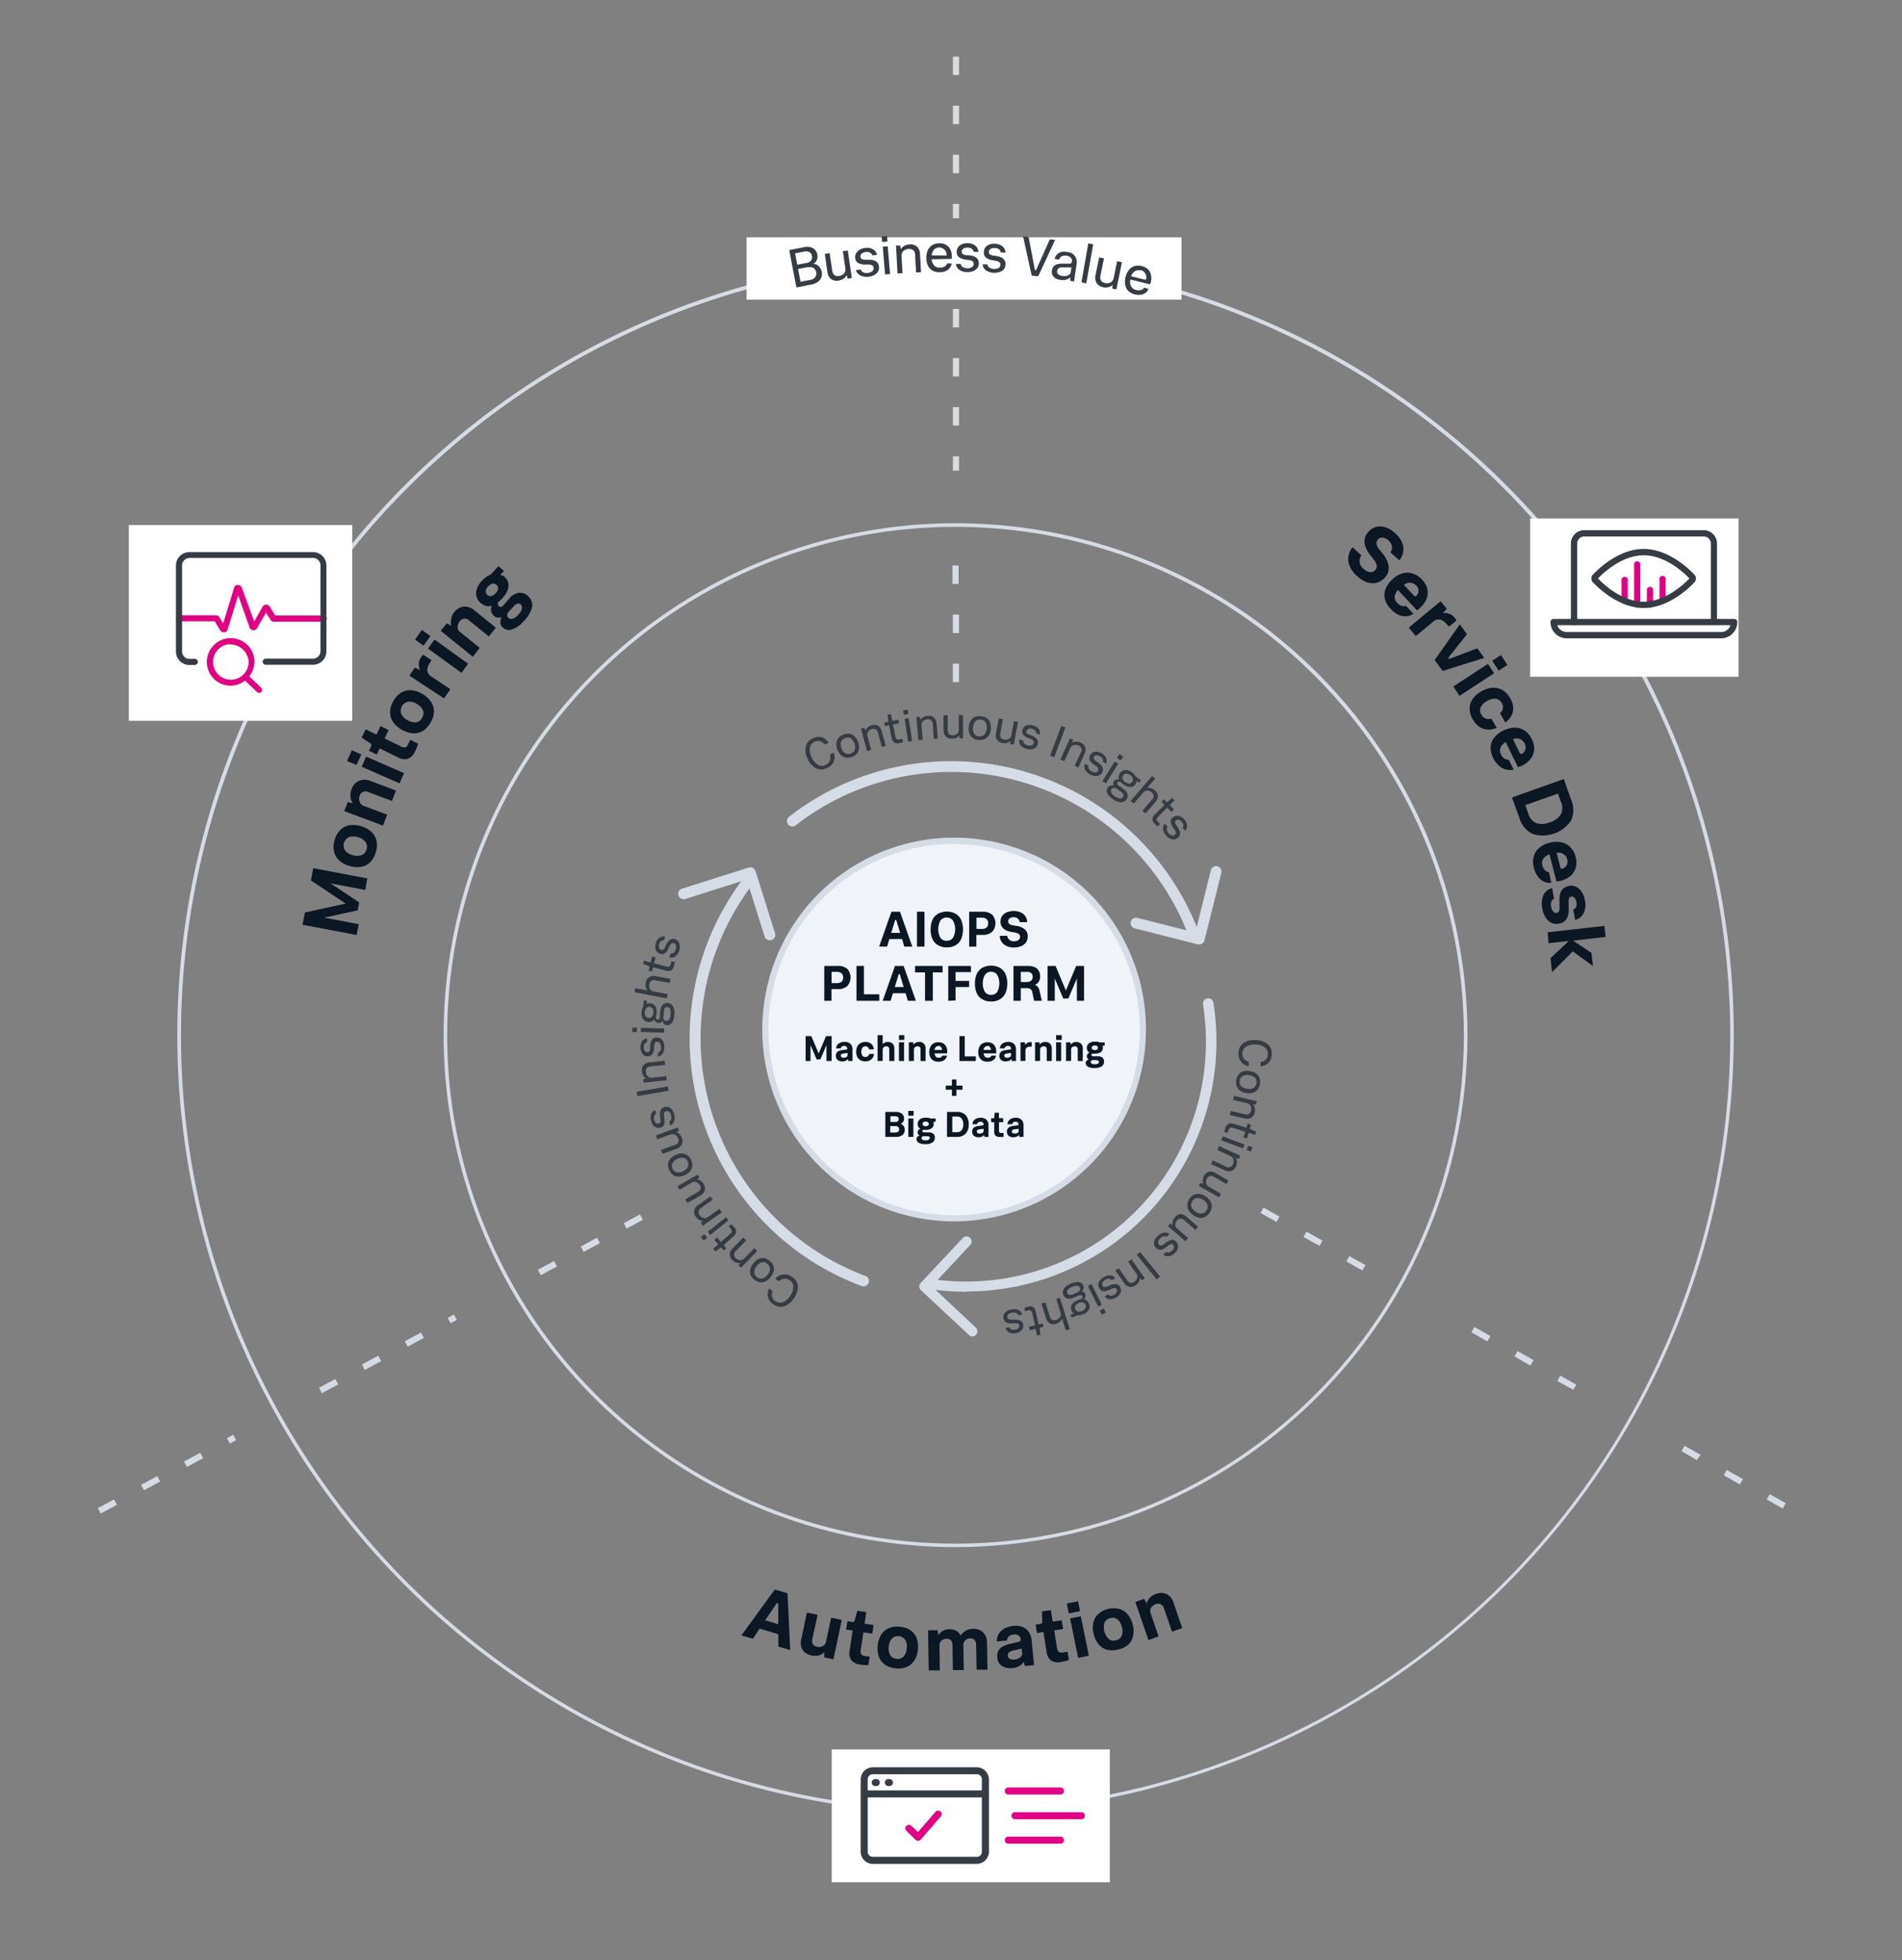 <svg xmlns="http://www.w3.org/2000/svg" xmlns:xlink="http://www.w3.org/1999/xlink" viewBox="0 0 309.92 319.35"><rect x="0" y="0" width="309.92" height="319.35" fill="#808080" stroke="none"/><defs><style>.cls-1{fill:none;}.cls-2{fill:#d5dce5;}.cls-3{fill:#fff;}.cls-4{clip-path:url(#clip-path);}.cls-5{fill:#dadce0;}.cls-6{fill:#e20082;}.cls-7{fill:#363c44;}.cls-8{fill:#f0f3f7;}.cls-9{fill:#0c1724;}</style><clipPath id="clip-path"><rect class="cls-1" x="-292.37" y="-36.35" width="602.58" height="382.5"/></clipPath></defs><g id="Layer_1" data-name="Layer 1"><path class="cls-2" d="M155.7,295.47A126.81,126.81,0,1,1,282.51,168.66,127,127,0,0,1,155.7,295.47Zm0-253A126.22,126.22,0,1,0,281.93,168.66,126.36,126.36,0,0,0,155.7,42.44Z"/><rect class="cls-3" x="21" y="85.54" width="36.4" height="31.9"/><rect class="cls-3" x="249.33" y="84.48" width="33.96" height="25.78"/><rect class="cls-3" x="135.53" y="285.04" width="45.31" height="21.63"/><rect class="cls-3" x="121.65" y="38.66" width="70.87" height="10.16"/><polygon class="cls-3" points="132.38 173.53 133.09 173.53 134.22 175.3 135.36 173.53 136.06 173.53 136.06 177.28 135.41 177.28 135.41 174.59 134.22 176.36 134.2 176.36 133.03 174.6 133.03 177.28 132.38 177.28 132.38 173.53"/><g class="cls-4"><path class="cls-3" d="M138.68,176.26v-.19A1.71,1.71,0,0,0,138,176c-.41,0-.66.18-.66.48h0c0,.27.24.42.55.42s.76-.24.76-.6m-1.94.2h0c0-.61.48-.91,1.17-.91a2.37,2.37,0,0,1,.76.12v-.07c0-.4-.25-.61-.71-.61a2,2,0,0,0-.8.17l-.17-.51a2.37,2.37,0,0,1,1.06-.23,1.3,1.3,0,0,1,.94.32,1.15,1.15,0,0,1,.3.87v1.68h-.63v-.36a1.15,1.15,0,0,1-.92.42.91.91,0,0,1-1-.88"/><path class="cls-3" d="M139.85,175.88h0a1.46,1.46,0,0,1,1.47-1.48,1.42,1.42,0,0,1,1.13.49l-.4.43a1,1,0,0,0-.73-.35.86.86,0,0,0-.82.9h0a.86.86,0,0,0,.85.9,1,1,0,0,0,.73-.34l.39.38a1.48,1.48,0,0,1-2.62-.93"/><path class="cls-3" d="M143,173.37h.65v1.51a1,1,0,0,1,.88-.49,1,1,0,0,1,1,1.08v1.81h-.65v-1.61c0-.44-.22-.69-.6-.69a.63.63,0,0,0-.64.7v1.6H143Z"/></g><path class="cls-3" d="M146.25,174.45h.65v2.83h-.65Zm0-1h.7V174h-.7Z"/><g class="cls-4"><path class="cls-3" d="M147.66,174.45h.65v.43a1,1,0,0,1,.88-.49,1,1,0,0,1,1,1.08v1.81h-.65v-1.61c0-.44-.22-.69-.6-.69a.63.63,0,0,0-.64.7v1.6h-.65Z"/><path class="cls-3" d="M152.86,175.67a.73.73,0,0,0-.71-.75.77.77,0,0,0-.74.75Zm-2.09.2h0a1.41,1.41,0,0,1,1.38-1.47,1.37,1.37,0,0,1,1.36,1.52c0,.06,0,.12,0,.18h-2.08a.79.79,0,0,0,.81.72,1,1,0,0,0,.77-.34l.38.34a1.44,1.44,0,0,1-1.16.53,1.41,1.41,0,0,1-1.45-1.47"/></g><polygon class="cls-3" points="155.73 173.53 156.39 173.53 156.39 176.68 158.36 176.68 158.36 177.28 155.73 177.28 155.73 173.53"/><g class="cls-4"><path class="cls-3" d="M160.81,175.67a.74.74,0,0,0-.72-.75.76.76,0,0,0-.73.75Zm-2.09.2h0a1.4,1.4,0,0,1,1.38-1.47,1.37,1.37,0,0,1,1.35,1.52c0,.06,0,.12,0,.18h-2.08a.8.8,0,0,0,.82.72,1,1,0,0,0,.76-.34l.38.34a1.44,1.44,0,0,1-1.16.53,1.41,1.41,0,0,1-1.44-1.47"/><path class="cls-3" d="M163.77,176.26v-.19a1.62,1.62,0,0,0-.64-.12c-.42,0-.66.18-.66.48h0c0,.27.24.42.55.42s.75-.24.75-.6m-1.93.2h0c0-.61.47-.91,1.16-.91a2.33,2.33,0,0,1,.76.12v-.07c0-.4-.24-.61-.7-.61a2.13,2.13,0,0,0-.81.17l-.17-.51a2.42,2.42,0,0,1,1.07-.23,1.26,1.26,0,0,1,.93.32,1.16,1.16,0,0,1,.31.87v1.68h-.63v-.36a1.15,1.15,0,0,1-.92.42.91.91,0,0,1-1-.88"/><path class="cls-3" d="M165.12,174.45h.65v.64a1,1,0,0,1,1-.69v.68h0c-.57,0-1,.37-1,1.12v1.08h-.65Z"/><path class="cls-3" d="M167.22,174.45h.65v.43a1,1,0,0,1,.88-.49,1,1,0,0,1,1,1.08v1.81h-.65v-1.61c0-.44-.22-.69-.6-.69a.63.63,0,0,0-.64.7v1.6h-.65Z"/></g><path class="cls-3" d="M170.5,174.45h.65v2.83h-.65Zm0-1h.69V174h-.69Z"/><g class="cls-4"><path class="cls-3" d="M171.92,174.45h.64v.43a1,1,0,0,1,.89-.49,1,1,0,0,1,1,1.08v1.81h-.65v-1.61c0-.44-.22-.69-.6-.69a.63.63,0,0,0-.64.7v1.6h-.64Z"/><path class="cls-3" d="M177.31,175.72h0a.78.78,0,0,0-.83-.77.77.77,0,0,0-.81.77h0a.78.78,0,0,0,.81.78.79.79,0,0,0,.83-.78m-2.15,2.09.24-.49a1.84,1.84,0,0,0,1,.3.79.79,0,0,0,.89-.87v-.22a1.18,1.18,0,0,1-1,.52,1.27,1.27,0,0,1-1.28-1.32h0a1.27,1.27,0,0,1,1.28-1.33,1.22,1.22,0,0,1,1,.48v-.42h.65v2.25a1.42,1.42,0,0,1-.36,1.06,1.56,1.56,0,0,1-1.16.38,2.42,2.42,0,0,1-1.26-.33"/></g><polygon class="cls-3" points="156.24 180.5 155.21 180.5 155.21 179.91 156.24 179.91 156.24 178.89 156.85 178.89 156.85 179.91 157.88 179.91 157.88 180.5 156.85 180.5 156.85 181.52 156.24 181.52 156.24 180.5"/><g class="cls-4"><path class="cls-3" d="M147.34,185.29h-1v1h1.09c.45,0,.72-.18.72-.51h0c0-.32-.25-.51-.77-.51m.56-1.07c0-.3-.23-.48-.65-.48h-.95v1h.9c.42,0,.7-.17.7-.51Zm-2.25-1.06h1.68a1.36,1.36,0,0,1,1,.33.83.83,0,0,1,.25.62h0a.93.93,0,0,0,.21,1.75h0c0,.67-.55,1-1.39,1h-1.73Z"/></g><path class="cls-3" d="M149.45,184.08h.65v2.82h-.65Zm0-1.05h.7v.62h-.7Z"/><g class="cls-4"><path class="cls-3" d="M153,185.35h0a.78.78,0,0,0-.83-.77.77.77,0,0,0-.81.77h0a.78.78,0,0,0,.81.78.79.79,0,0,0,.83-.78m-2.15,2.08.24-.48a1.93,1.93,0,0,0,1,.3.79.79,0,0,0,.89-.87v-.22a1.16,1.16,0,0,1-1,.52,1.27,1.27,0,0,1-1.29-1.32h0A1.28,1.28,0,0,1,152,184a1.23,1.23,0,0,1,1,.48v-.42h.64v2.25a1.46,1.46,0,0,1-.35,1.06,1.6,1.6,0,0,1-1.17.38,2.45,2.45,0,0,1-1.26-.34"/><path class="cls-3" d="M156.66,183.76v2.55h.73A1.23,1.23,0,0,0,158.7,185h0a1.23,1.23,0,0,0-1.31-1.27Zm-.66-.6h1.39a1.87,1.87,0,0,1,2,1.86h0a1.88,1.88,0,0,1-2,1.87H156Z"/><path class="cls-3" d="M161.77,185.89v-.19a1.62,1.62,0,0,0-.64-.12c-.41,0-.66.18-.66.47h0c0,.28.24.43.55.43s.75-.24.75-.6m-1.93.2h0c0-.61.47-.91,1.16-.91a2.33,2.33,0,0,1,.76.12v-.07c0-.4-.24-.62-.7-.62a1.88,1.88,0,0,0-.8.18l-.18-.51a2.42,2.42,0,0,1,1.07-.23,1.26,1.26,0,0,1,.94.32,1.19,1.19,0,0,1,.3.87v1.67h-.63v-.35a1.15,1.15,0,0,1-.92.41.9.9,0,0,1-1-.87"/><path class="cls-3" d="M163.19,186.12v-1.48h-.36v-.56h.36v-.78h.65v.78h.76v.56h-.76V186a.32.32,0,0,0,.35.36,1,1,0,0,0,.4-.1v.53a1.14,1.14,0,0,1-.59.14.73.73,0,0,1-.81-.83"/><path class="cls-3" d="M166.94,185.89v-.19a1.7,1.7,0,0,0-.64-.12c-.42,0-.67.18-.67.47h0c0,.28.24.43.55.43s.76-.24.76-.6m-1.94.2h0c0-.61.48-.91,1.17-.91a2.37,2.37,0,0,1,.76.12v-.07c0-.4-.25-.62-.7-.62a1.93,1.93,0,0,0-.81.18l-.17-.51a2.37,2.37,0,0,1,1.06-.23,1.24,1.24,0,0,1,.94.32,1.15,1.15,0,0,1,.3.87v1.67h-.63v-.35a1.13,1.13,0,0,1-.92.41.9.9,0,0,1-1-.87"/></g><path class="cls-3" d="M145.85,155.88l-.58-1.49-.59,1.49Zm-1.27-3.21H146l2.23,5.28h-1.56l-.38-.94h-2l-.37.94h-1.53Z"/><rect class="cls-3" x="148.92" y="152.7" width="1.46" height="5.24"/><g class="cls-4"><path class="cls-3" d="M155.52,155.34v0a1.36,1.36,0,0,0-1.35-1.41,1.33,1.33,0,0,0-1.32,1.4h0a1.36,1.36,0,0,0,1.34,1.42,1.33,1.33,0,0,0,1.33-1.4m-4.16,0v0a2.74,2.74,0,0,1,2.83-2.72,2.71,2.71,0,0,1,2.81,2.71h0a2.74,2.74,0,0,1-2.83,2.73,2.72,2.72,0,0,1-2.81-2.71"/><path class="cls-3" d="M160.11,155.31c.52,0,.83-.27.83-.68v0c0-.45-.31-.69-.83-.69h-.69v1.39ZM158,152.7h2.25c1.32,0,2.18.69,2.18,1.85h0c0,1.24-1,1.89-2.26,1.89h-.72V158H158Z"/><path class="cls-3" d="M162.82,157.17l.81-1a2.69,2.69,0,0,0,1.7.63c.39,0,.6-.13.6-.36h0c0-.22-.18-.34-.89-.51-1.11-.25-2-.57-2-1.64v0c0-1,.77-1.68,2-1.68a3.27,3.27,0,0,1,2.15.7l-.72,1a2.63,2.63,0,0,0-1.47-.52c-.35,0-.53.15-.53.34h0c0,.24.18.35.91.51,1.21.26,1.95.65,1.95,1.63v0c0,1.07-.84,1.71-2.11,1.71a3.7,3.7,0,0,1-2.46-.87"/><path class="cls-3" d="M135.45,163.33c.52,0,.83-.27.83-.68h0c0-.45-.31-.69-.84-.69h-.68v1.38Zm-2.14-2.6h2.24c1.33,0,2.18.68,2.18,1.84h0c0,1.24-.95,1.89-2.25,1.89h-.72V166h-1.45Z"/></g><polygon class="cls-3" points="138.54 160.73 139.99 160.73 139.99 164.7 142.53 164.7 142.53 165.97 138.54 165.97 138.54 160.73"/><path class="cls-3" d="M146.58,163.9l-.59-1.49-.59,1.49Zm-1.28-3.21h1.4l2.24,5.28h-1.56L147,165h-2l-.37.94h-1.53Z"/><polygon class="cls-3" points="150.25 162 148.68 162 148.68 160.73 153.28 160.73 153.28 162 151.7 162 151.7 165.97 150.25 165.97 150.25 162"/><polygon class="cls-3" points="154.03 160.73 158.22 160.73 158.22 162 155.48 162 155.48 162.89 157.96 162.89 157.96 164.1 155.48 164.1 155.48 165.97 154.03 165.97 154.03 160.73"/><g class="cls-4"><path class="cls-3" d="M163,163.36h0a1.37,1.37,0,0,0-1.35-1.42,1.34,1.34,0,0,0-1.33,1.4v0a1.36,1.36,0,0,0,1.34,1.41,1.34,1.34,0,0,0,1.34-1.4m-4.17,0h0a2.83,2.83,0,0,1,5.65,0v0a2.75,2.75,0,0,1-2.83,2.72,2.72,2.72,0,0,1-2.82-2.71"/><path class="cls-3" d="M167.83,163.24c.49,0,.78-.24.78-.62h0c0-.41-.3-.62-.79-.62h-.95v1.25Zm-2.41-2.51h2.48a2.27,2.27,0,0,1,1.7.57,1.61,1.61,0,0,1,.47,1.22h0a1.66,1.66,0,0,1-1.08,1.61l1.25,1.83h-1.68l-1.05-1.59h-.64V166h-1.45Z"/></g><polygon class="cls-3" points="171.06 160.73 172.59 160.73 173.84 162.76 175.09 160.73 176.63 160.73 176.63 165.97 175.18 165.97 175.18 162.96 173.84 165.01 173.81 165.01 172.48 162.97 172.48 165.97 171.06 165.97 171.06 160.73"/><path class="cls-2" d="M155.26,111.14l0-3h1l0,3Zm0-8,0-3h1l0,3Zm-.06-8,0-3h1l0,3Z"/><path class="cls-5" d="M156.27,35.56h-1V33.22h1Zm0-7.34h-1v-3h1Zm0-8h-1v-3h1Zm0-8h-1v-3h1Z"/><path class="cls-2" d="M88.11,207.77l-.47-.89,2.64-1.42.47.88Zm7-3.8-.47-.88,2.64-1.43.47.88Zm7-3.8-.47-.88,2.64-1.43.47.88Z"/><path class="cls-2" d="M16.41,246.6l-.47-.88,2.64-1.42.47.88Zm7.05-3.79-.48-.88,2.64-1.43.48.88Zm7-3.8-.48-.88,2.64-1.43.48.88Zm7-3.8-.48-.88,1-.57.48.88Z"/><path class="cls-2" d="M222,207l-2.62-1.47.49-.87,2.62,1.46ZM215,203l-2.61-1.46.49-.88,2.61,1.47Zm-7-3.91-2.61-1.47.49-.87,2.61,1.47Z"/><path class="cls-2" d="M290.49,245.79l-2.61-1.48.49-.87,2.61,1.48Zm-7-3.94-2.61-1.48.49-.87L284,241Zm-7-3.95L274,236.43l.49-.87,2.61,1.47Z"/><path class="cls-2" d="M256.36,226.44,253.75,225l.49-.87,2.61,1.48Zm-7-3.94L246.79,221l.49-.87,2.61,1.48Zm-7-3.95-2.61-1.48.49-.87,2.61,1.48Z"/><path class="cls-2" d="M52.43,227,52,226.1l2.64-1.42.47.88Zm7-3.79L59,222.3l2.64-1.42.47.88Zm7-3.8-.47-.88,2.64-1.43.47.88Zm7-3.8-.47-.88,1-.57.48.88Z"/><path class="cls-5" d="M156.27,76.68h-1V74.34h1Zm0-7.34h-1v-3h1Zm0-8h-1v-3h1Zm0-8h-1v-3h1Z"/><path class="cls-2" d="M155.7,252.07a83.41,83.41,0,1,1,83.41-83.41A83.5,83.5,0,0,1,155.7,252.07Zm0-166.23a82.83,82.83,0,1,0,82.83,82.82A82.91,82.91,0,0,0,155.7,85.84Z"/><path class="cls-6" d="M36.46,103l-.16,0a.68.68,0,0,1-.42-.3L35,101.23H29.18a.49.49,0,0,1-.49-.49.48.48,0,0,1,.49-.49h6a.67.67,0,0,1,.57.31l.62,1,1.79-5.82a.62.62,0,0,1,.32-.39.7.7,0,0,1,.51,0,.67.67,0,0,1,.43.41l2,5.5,1.38-2.42a.67.67,0,0,1,.91-.25,1,1,0,0,1,.24.23l.9,1.47h7.91a.49.49,0,0,1,0,1H44.63a.67.67,0,0,1-.57-.32l-.71-1.16-1.46,2.54a.64.64,0,0,1-.35.3.68.68,0,0,1-.86-.4l-1.87-5.25-1.72,5.59a.64.64,0,0,1-.29.37A.61.61,0,0,1,36.46,103Zm8.44-2.6Z"/><path class="cls-7" d="M51,108.31h-7.7a.49.49,0,0,1,0-1H51a1.22,1.22,0,0,0,1.22-1.22v-14A1.21,1.21,0,0,0,51,90.91H30.89a1.22,1.22,0,0,0-1.22,1.21v14a1.21,1.21,0,0,0,1,1.22h1.07a.49.49,0,1,1,0,1H30.67a2.19,2.19,0,0,1-2-2.2v-14a2.2,2.2,0,0,1,2.2-2.19H51a2.19,2.19,0,0,1,2.19,2.19v14A2.2,2.2,0,0,1,51,108.31Z"/><path class="cls-6" d="M42.22,112.89a.45.45,0,0,1-.34-.14l-2.24-2.14a.49.49,0,0,1,0-.69.48.48,0,0,1,.69,0l2.24,2.15a.49.49,0,0,1,0,.69A.47.47,0,0,1,42.22,112.89Z"/><path class="cls-6" d="M37.47,111.73a3.88,3.88,0,1,1,4-3.88A4,4,0,0,1,37.47,111.73Zm0-6.78a2.9,2.9,0,1,0,3.05,2.9A3,3,0,0,0,37.47,105Z"/><path class="cls-2" d="M140.7,209.59a.81.81,0,0,1-.31-.06A43.08,43.08,0,0,1,121,143.3a.89.89,0,0,1,1.24-.17.88.88,0,0,1,.18,1.23A41.35,41.35,0,0,0,141,207.88a.88.88,0,0,1-.3,1.71Z"/><path class="cls-2" d="M125.43,153.2a.88.88,0,0,1-.84-.62l-2.92-9.28-10,3.17a.88.88,0,1,1-.54-1.68L122,141.35a.89.89,0,0,1,1.11.58l3.18,10.12a.88.88,0,0,1-.58,1.11A.75.75,0,0,1,125.43,153.2Z"/><path class="cls-2" d="M157.51,210.47a40.61,40.61,0,0,1-5.38-.35.83.83,0,0,1,.21-1.65,39.08,39.08,0,0,0,43.83-33.67,39.46,39.46,0,0,0-.14-11.12.83.83,0,0,1,.69-1,.84.84,0,0,1,1,.69,40.75,40.75,0,0,1-40.17,47.05Z"/><path class="cls-2" d="M158.47,217.75a.85.85,0,0,1-.57-.23l-7.84-7.31a.81.81,0,0,1-.27-.58.8.8,0,0,1,.23-.6l6.86-7.32a.83.83,0,1,1,1.21,1.14l-6.28,6.71L159,216.3a.84.84,0,0,1-.57,1.45Z"/><path class="cls-2" d="M194.3,152.53a.88.88,0,0,1-.82-.56,41.34,41.34,0,0,0-63.83-17.5.88.88,0,1,1-1.08-1.39A42.48,42.48,0,0,1,139.23,127a43.14,43.14,0,0,1,55.89,24.32.88.88,0,0,1-.82,1.2Z"/><path class="cls-2" d="M195.41,153.87a.83.83,0,0,1-.22,0l-10.29-2.61a.88.88,0,1,1,.43-1.71l9.44,2.39,2.53-10.15a.88.88,0,0,1,1.71.43l-2.75,11a.87.87,0,0,1-.4.54A.9.9,0,0,1,195.41,153.87Z"/><path class="cls-7" d="M159.19,303.68h-17a2,2,0,0,1-1.95-1.95V289.89a2,2,0,0,1,1.95-1.95h17a2,2,0,0,1,1.95,1.95v11.84A2,2,0,0,1,159.19,303.68Zm-17-14.6a.8.8,0,0,0-.8.81v11.84a.8.8,0,0,0,.8.8h17a.8.8,0,0,0,.8-.8V289.89a.8.8,0,0,0-.8-.81Z"/><path class="cls-7" d="M160.5,292.85H141a.57.57,0,1,1,0-1.14H160.5a.57.57,0,1,1,0,1.14Z"/><path class="cls-7" d="M142.79,291h-.18a.57.57,0,1,1,0-1.14h.18a.57.57,0,0,1,0,1.14Z"/><path class="cls-7" d="M144.93,291h-.18a.57.57,0,0,1,0-1.14h.18a.57.57,0,0,1,0,1.14Z"/><path class="cls-6" d="M149.61,299.94a.59.59,0,0,1-.4-.16l-1.52-1.48a.58.58,0,0,1,0-.81.57.57,0,0,1,.81,0l1.09,1,2.85-3.3a.57.57,0,0,1,.81-.05.56.56,0,0,1,.06.8l-3.25,3.76a.6.6,0,0,1-.41.2Z"/><path class="cls-6" d="M176.12,296.41h-10.8a.58.58,0,0,1,0-1.15h10.8a.58.58,0,1,1,0,1.15Z"/><path class="cls-6" d="M172.87,300.39h-8.64a.58.58,0,0,1,0-1.15h8.64a.58.58,0,0,1,0,1.15Z"/><path class="cls-6" d="M172.87,292.38h-8.64a.58.58,0,0,1,0-1.15h8.64a.58.58,0,0,1,0,1.15Z"/><path class="cls-6" d="M264.73,98.41a.51.51,0,0,1-.51-.52v-3.4a.51.51,0,0,1,.51-.52.51.51,0,0,1,.51.52v3.4A.51.51,0,0,1,264.73,98.41Z"/><path class="cls-6" d="M266.78,99a.51.51,0,0,1-.51-.51V91.86a.51.51,0,0,1,1,0v6.61A.51.51,0,0,1,266.78,99Z"/><path class="cls-6" d="M268.87,99a.51.51,0,0,1-.51-.51V96a.52.52,0,0,1,1,0v2.51A.51.51,0,0,1,268.87,99Z"/><path class="cls-6" d="M270.93,98.32a.51.51,0,0,1-.52-.51V94.49a.52.52,0,1,1,1,0v3.32A.51.51,0,0,1,270.93,98.32Z"/><path class="cls-7" d="M256.48,101.85a.51.51,0,0,1-.51-.51V88.55a2.17,2.17,0,0,1,2.16-2.17H277.6a2.17,2.17,0,0,1,2.17,2.17V101.3a.51.51,0,0,1-1,0V88.55a1.15,1.15,0,0,0-1.15-1.14H258.13A1.14,1.14,0,0,0,257,88.55v12.79A.51.51,0,0,1,256.48,101.85Z"/><path class="cls-7" d="M280.45,104H255.29a2.65,2.65,0,0,1-2.65-2.65.51.51,0,0,1,.52-.51h29.42a.51.51,0,0,1,.51.51A2.65,2.65,0,0,1,280.45,104Zm-26.7-2.14a1.63,1.63,0,0,0,1.54,1.11h25.16a1.61,1.61,0,0,0,1.53-1.11Z"/><path class="cls-7" d="M267.83,99.06c-4,0-7.35-3.2-8.28-4.19a.9.9,0,0,1,0-1.24c.93-1,4.26-4.19,8.28-4.19s7.34,3.21,8.27,4.19h0a.9.9,0,0,1,0,1.24C275.18,95.86,271.85,99.06,267.83,99.06Zm-7.45-4.81c.95,1,3.94,3.78,7.45,3.78s6.5-2.79,7.45-3.78c-.95-1-3.95-3.78-7.45-3.78S261.33,93.26,260.38,94.25Zm15,.08Zm-15.05,0Zm0-.16Z"/><path class="cls-8" d="M186.23,167.79A30.76,30.76,0,1,1,155.47,137a30.76,30.76,0,0,1,30.76,30.76"/><path class="cls-2" d="M155.47,199a31.26,31.26,0,1,1,31.26-31.25A31.29,31.29,0,0,1,155.47,199Zm0-61.51a30.26,30.26,0,1,0,30.26,30.26A30.29,30.29,0,0,0,155.47,137.53Z"/><path class="cls-9" d="M143.25,154.23l2-5.68h1.4l2,5.68h-1.31L147,153h-2.08l-.37,1.23Zm2.58-4.24-.61,2h1.45l-.61-2c0-.08-.06-.12-.11-.12S145.86,149.91,145.83,150Z"/><path class="cls-9" d="M149.42,154.23v-5.68h1.22v5.68Z"/><path class="cls-9" d="M154.28,154.35a2.72,2.72,0,0,1-1.46-.37,2.27,2.27,0,0,1-.89-1,3.83,3.83,0,0,1-.29-1.53,3.91,3.91,0,0,1,.29-1.56,2.29,2.29,0,0,1,.89-1,3.07,3.07,0,0,1,2.92,0,2.27,2.27,0,0,1,.88,1,4.29,4.29,0,0,1,0,3.1,2.25,2.25,0,0,1-.88,1A2.66,2.66,0,0,1,154.28,154.35Zm0-1.07a1.18,1.18,0,0,0,1-.49,2.9,2.9,0,0,0,0-2.8,1.21,1.21,0,0,0-1-.49,1.24,1.24,0,0,0-1.05.49,3,3,0,0,0,0,2.8A1.21,1.21,0,0,0,154.28,153.28Z"/><path class="cls-9" d="M157.92,154.23v-5.68h2.17a2.26,2.26,0,0,1,1.6.5,2.11,2.11,0,0,1,0,2.75,2.17,2.17,0,0,1-1.6.52h-1v1.91Zm2.06-4.71h-.87v1.83H160a1.14,1.14,0,0,0,.75-.22.88.88,0,0,0,.26-.71.81.81,0,0,0-.27-.68A1.09,1.09,0,0,0,160,149.52Z"/><path class="cls-9" d="M162.9,152.47h1.23a1,1,0,0,0,1.1.88,1.51,1.51,0,0,0,.48-.07.75.75,0,0,0,.36-.23.59.59,0,0,0,.14-.42.54.54,0,0,0-.2-.46,1.63,1.63,0,0,0-.66-.24l-.49-.08q-1.83-.3-1.83-1.68a1.6,1.6,0,0,1,.28-.95,1.75,1.75,0,0,1,.77-.59,2.86,2.86,0,0,1,1.09-.2,2.73,2.73,0,0,1,1.1.21,1.82,1.82,0,0,1,.78.6,1.86,1.86,0,0,1,.33,1h-1.23a.83.83,0,0,0-.34-.59,1,1,0,0,0-.63-.21,1.23,1.23,0,0,0-.63.16.57.57,0,0,0-.27.52.59.59,0,0,0,.15.38,1.1,1.1,0,0,0,.65.27l.48.08a2.68,2.68,0,0,1,1.46.6,1.48,1.48,0,0,1,.44,1.1,1.68,1.68,0,0,1-.29,1,1.8,1.8,0,0,1-.79.61,3,3,0,0,1-1.15.21,2.56,2.56,0,0,1-1.65-.5A1.88,1.88,0,0,1,162.9,152.47Z"/><path class="cls-9" d="M134.31,163.06v-5.68h2.17a2.21,2.21,0,0,1,1.6.5,2.11,2.11,0,0,1,0,2.75,2.21,2.21,0,0,1-1.6.52h-1v1.91Zm2.06-4.71h-.87v1.83h.87a1.2,1.2,0,0,0,.75-.22.88.88,0,0,0,.26-.71.81.81,0,0,0-.27-.68A1.11,1.11,0,0,0,136.37,158.35Z"/><path class="cls-9" d="M139.56,163.06v-5.68h1.21V162h2.5v1.06Z"/><path class="cls-9" d="M143.83,163.06l2-5.68h1.41l2,5.68h-1.31l-.37-1.23h-2.07l-.37,1.23Zm2.58-4.24-.61,2h1.45l-.61-2c0-.09-.07-.13-.12-.13S146.44,158.73,146.41,158.82Z"/><path class="cls-9" d="M150.73,163.06v-4.63H149.1v-1.05h4.49v1.05H152v4.63Z"/><path class="cls-9" d="M154.51,163.06v-5.68h3.7v1H155.7v1.44h2.21v1H155.7v2.18Z"/><path class="cls-9" d="M161.49,163.17a2.66,2.66,0,0,1-1.46-.37,2.22,2.22,0,0,1-.88-1,3.85,3.85,0,0,1-.29-1.54,4,4,0,0,1,.29-1.56,2.25,2.25,0,0,1,.88-1,3.09,3.09,0,0,1,2.93,0,2.33,2.33,0,0,1,.88,1,3.85,3.85,0,0,1,.29,1.54,4,4,0,0,1-.29,1.56,2.36,2.36,0,0,1-.88,1A2.67,2.67,0,0,1,161.49,163.17Zm0-1.07a1.22,1.22,0,0,0,1-.48,3,3,0,0,0,0-2.8,1.2,1.2,0,0,0-1-.49,1.18,1.18,0,0,0-1,.49,2.9,2.9,0,0,0,0,2.8A1.2,1.2,0,0,0,161.49,162.1Z"/><path class="cls-9" d="M165.14,163.06v-5.68h2.32a2.73,2.73,0,0,1,1.16.21,1.41,1.41,0,0,1,.65.6,1.82,1.82,0,0,1,.21.88,1.53,1.53,0,0,1-.23.89,1.4,1.4,0,0,1-.62.51,1.06,1.06,0,0,1,.49.34,1.67,1.67,0,0,1,.28.67l.36,1.58H168.5l-.28-1.34a.85.85,0,0,0-.32-.58,1.22,1.22,0,0,0-.64-.14h-.93v2.06Zm2.14-4.71h-.95V160h.94a1.22,1.22,0,0,0,.73-.2.74.74,0,0,0,.27-.64.77.77,0,0,0-.26-.64A1.17,1.17,0,0,0,167.28,158.35Z"/><path class="cls-9" d="M170.69,163.06v-5.68H172l1.68,4,1.68-4h1.28v5.68h-1.17v-3.64l-1.39,3.27h-.83l-1.38-3.27v3.64Z"/><path class="cls-9" d="M131.27,172.87v-4.06h.93l1.2,2.84,1.2-2.84h.91v4.06h-.84v-2.6l-1,2.34h-.6l-1-2.34v2.6Z"/><path class="cls-9" d="M138.22,172.87l-.06-.33a.88.88,0,0,1-.34.28,1.35,1.35,0,0,1-.57.11,1.13,1.13,0,0,1-.77-.24.81.81,0,0,1-.28-.66.8.8,0,0,1,.51-.81,2.64,2.64,0,0,1,.52-.13l.61-.08a.48.48,0,0,0,.21-.06.17.17,0,0,0,0-.13.41.41,0,0,0-.11-.28.5.5,0,0,0-.39-.13.62.62,0,0,0-.37.1.39.39,0,0,0-.17.3h-.77a1.06,1.06,0,0,1,.16-.52,1.09,1.09,0,0,1,.46-.38,1.61,1.61,0,0,1,.73-.15,1.29,1.29,0,0,1,1,.33,1.26,1.26,0,0,1,.32.91v1.87Zm-.11-1v-.31l-.68.09a.63.63,0,0,0-.31.11.25.25,0,0,0-.11.23.31.31,0,0,0,.12.26.61.61,0,0,0,.35.09.8.8,0,0,0,.43-.12A.37.37,0,0,0,138.11,171.84Z"/><path class="cls-9" d="M141.62,171.72h.79a1.41,1.41,0,0,1-.19.59,1.2,1.2,0,0,1-.47.45,1.5,1.5,0,0,1-.74.17,1.64,1.64,0,0,1-.83-.2,1.21,1.21,0,0,1-.5-.55,1.9,1.9,0,0,1-.17-.82,2,2,0,0,1,.17-.83,1.32,1.32,0,0,1,.51-.56,1.55,1.55,0,0,1,.83-.21,1.5,1.5,0,0,1,.74.17,1.21,1.21,0,0,1,.45.45,1.51,1.51,0,0,1,.19.6h-.8a.55.55,0,0,0-.58-.5.6.6,0,0,0-.5.23,1.14,1.14,0,0,0-.17.65,1.07,1.07,0,0,0,.17.63.57.57,0,0,0,.49.22.63.63,0,0,0,.4-.12A.57.57,0,0,0,141.62,171.72Z"/><path class="cls-9" d="M143,172.87v-4.21h.83v1.47a.91.91,0,0,1,.34-.26,1.13,1.13,0,0,1,.51-.11,1.08,1.08,0,0,1,.76.28,1.1,1.1,0,0,1,.29.83v2h-.83V171c0-.35-.16-.52-.48-.52a.67.67,0,0,0-.41.13.48.48,0,0,0-.18.4v1.84Z"/><path class="cls-9" d="M146.48,169.43v-.77h.87v.77Zm0,3.44v-3.05h.83v3.05Z"/><path class="cls-9" d="M148.09,172.87v-3.05h.71l.06.39a.91.91,0,0,1,.35-.32,1.08,1.08,0,0,1,.56-.13,1.06,1.06,0,0,1,.76.28,1.1,1.1,0,0,1,.29.83v2H150V171c0-.35-.16-.52-.48-.52a.67.67,0,0,0-.41.13.48.48,0,0,0-.19.4v1.84Z"/><path class="cls-9" d="M154.32,172a1.14,1.14,0,0,1-.21.48,1.16,1.16,0,0,1-.47.36,1.76,1.76,0,0,1-.73.14,1.62,1.62,0,0,1-.83-.2,1.21,1.21,0,0,1-.5-.55,1.86,1.86,0,0,1-.16-.81,1.84,1.84,0,0,1,.17-.83,1.32,1.32,0,0,1,.5-.57,1.55,1.55,0,0,1,.83-.21,1.46,1.46,0,0,1,.78.2,1.14,1.14,0,0,1,.48.54,1.7,1.7,0,0,1,.16.76,1,1,0,0,1,0,.17c0,.06,0,.11,0,.15h-2.06a.91.91,0,0,0,.2.52.58.58,0,0,0,.47.19.74.74,0,0,0,.38-.09.47.47,0,0,0,.21-.25Zm-1.38-1.57c-.37,0-.59.21-.67.63h1.09a.17.17,0,0,0,.12,0,.13.13,0,0,0,0-.1.48.48,0,0,0-.15-.34A.54.54,0,0,0,152.94,170.38Z"/><path class="cls-9" d="M156.34,172.87v-4.06h.86v3.31H159v.75Z"/><path class="cls-9" d="M162.3,172a1,1,0,0,1-.2.48,1.23,1.23,0,0,1-.47.36,1.79,1.79,0,0,1-.73.14,1.63,1.63,0,0,1-.84-.2,1.19,1.19,0,0,1-.49-.55,1.86,1.86,0,0,1-.17-.81,2,2,0,0,1,.17-.83,1.28,1.28,0,0,1,.51-.57,1.51,1.51,0,0,1,.82-.21,1.47,1.47,0,0,1,.79.2,1.26,1.26,0,0,1,.48.54,1.84,1.84,0,0,1,.16.76c0,.06,0,.11,0,.17a.61.61,0,0,1,0,.15h-2.06a1,1,0,0,0,.21.52.56.56,0,0,0,.47.19.76.76,0,0,0,.38-.09.47.47,0,0,0,.21-.25Zm-1.37-1.57c-.37,0-.59.21-.67.63h1.08a.17.17,0,0,0,.12,0,.13.13,0,0,0,0-.1.48.48,0,0,0-.15-.34A.54.54,0,0,0,160.93,170.38Z"/><path class="cls-9" d="M164.86,172.87l-.06-.33a1,1,0,0,1-.34.28,1.35,1.35,0,0,1-.57.11,1.13,1.13,0,0,1-.77-.24.81.81,0,0,1-.28-.66.82.82,0,0,1,.14-.52.89.89,0,0,1,.37-.29,2.64,2.64,0,0,1,.52-.13l.61-.08a.53.53,0,0,0,.21-.06.17.17,0,0,0,.05-.13.41.41,0,0,0-.11-.28.5.5,0,0,0-.39-.13.62.62,0,0,0-.37.1.39.39,0,0,0-.17.3h-.77a1.06,1.06,0,0,1,.16-.52,1.09,1.09,0,0,1,.46-.38,1.61,1.61,0,0,1,.73-.15,1.25,1.25,0,0,1,.94.33,1.22,1.22,0,0,1,.33.91v1.87Zm-.12-1v-.31l-.67.09a.63.63,0,0,0-.31.11.26.26,0,0,0-.12.23.32.32,0,0,0,.13.26.57.57,0,0,0,.34.09.81.81,0,0,0,.44-.12A.37.37,0,0,0,164.74,171.84Z"/><path class="cls-9" d="M166.29,172.87v-3.05H167l.06.43a1,1,0,0,1,.33-.33.94.94,0,0,1,.49-.13H168l.11,0v.74h-.23a.9.9,0,0,0-.59.16.67.67,0,0,0-.2.54v1.61Z"/><path class="cls-9" d="M168.66,172.87v-3.05h.71l.06.39a.91.91,0,0,1,.35-.32,1,1,0,0,1,.55-.13,1.08,1.08,0,0,1,.77.28,1.1,1.1,0,0,1,.28.83v2h-.82V171c0-.35-.16-.52-.48-.52a.7.7,0,0,0-.42.13.48.48,0,0,0-.18.4v1.84Z"/><path class="cls-9" d="M172.09,169.43v-.77H173v.77Zm0,3.44v-3.05h.82v3.05Z"/><path class="cls-9" d="M173.71,172.87v-3.05h.71l.06.39a.91.91,0,0,1,.35-.32,1.19,1.19,0,0,1,1.31.15,1.06,1.06,0,0,1,.29.83v2h-.82V171c0-.35-.16-.52-.49-.52a.67.67,0,0,0-.41.13.48.48,0,0,0-.18.4v1.84Z"/><path class="cls-9" d="M179.89,173a.85.85,0,0,1-.38.74,2.06,2.06,0,0,1-1.17.27,2,2,0,0,1-1.1-.23.7.7,0,0,1-.33-.58.48.48,0,0,1,.16-.4.86.86,0,0,1,.34-.18.6.6,0,0,1-.22-.2.54.54,0,0,1-.1-.33.55.55,0,0,1,.12-.35.7.7,0,0,1,.32-.23.81.81,0,0,1-.33-.33,1,1,0,0,1-.11-.45.9.9,0,0,1,.33-.72,1.38,1.38,0,0,1,1-.29,2.72,2.72,0,0,1,.42,0,1.33,1.33,0,0,1,.32.12H180v.54h-.39a.46.46,0,0,1,.09.17.68.68,0,0,1,0,.21.78.78,0,0,1-.13.44.91.91,0,0,1-.42.34,1.77,1.77,0,0,1-.75.13,2.6,2.6,0,0,1-.4,0,.39.39,0,0,0-.14.1.38.38,0,0,0,0,.13c0,.13.09.2.26.2h.76a1.15,1.15,0,0,1,.79.24A.84.84,0,0,1,179.89,173Zm-1.22-.28h-.62a.42.42,0,0,0-.22.08.26.26,0,0,0-.11.23.3.3,0,0,0,.16.25.82.82,0,0,0,.5.12.87.87,0,0,0,.52-.12.32.32,0,0,0,.17-.27.22.22,0,0,0-.11-.21A.55.55,0,0,0,178.67,172.76Zm-.77-2a.35.35,0,0,0,.12.28.85.85,0,0,0,.76,0,.35.35,0,0,0,.12-.28.34.34,0,0,0-.12-.27.71.71,0,0,0-.76,0A.34.34,0,0,0,177.9,170.76Z"/><path class="cls-9" d="M155.11,178.55v-1h-1v-.67h1v-1h.73v1h1v.67h-1v1Z"/><path class="cls-9" d="M144.26,185.23v-4.06h1.66a1.78,1.78,0,0,1,.79.14.9.9,0,0,1,.45.38,1.08,1.08,0,0,1,.15.57,1,1,0,0,1-.14.5.85.85,0,0,1-.43.35.9.9,0,0,1,.52.38,1.13,1.13,0,0,1-.19,1.42,1.61,1.61,0,0,1-1.09.32Zm1.6-3.36h-.77v.93h.77a.62.62,0,0,0,.45-.13.45.45,0,0,0,.13-.34.39.39,0,0,0-.14-.33A.68.68,0,0,0,145.86,181.87Zm0,1.6h-.8v1.05h.8a.73.73,0,0,0,.5-.14.53.53,0,0,0,.15-.39.46.46,0,0,0-.16-.38A.75.75,0,0,0,145.89,183.47Z"/><path class="cls-9" d="M148,181.79V181h.87v.77Zm0,3.44v-3h.83v3Z"/><path class="cls-9" d="M152.32,185.39a.85.85,0,0,1-.38.75,2,2,0,0,1-1.17.27,1.89,1.89,0,0,1-1.09-.24.68.68,0,0,1-.34-.57.47.47,0,0,1,.17-.4.83.83,0,0,1,.33-.18,1,1,0,0,1-.22-.2.56.56,0,0,1-.09-.33.53.53,0,0,1,.12-.35.65.65,0,0,1,.32-.23.8.8,0,0,1-.33-.33,1,1,0,0,1-.11-.45.94.94,0,0,1,.32-.73,1.45,1.45,0,0,1,1-.28,1.76,1.76,0,0,1,.42,0,1.82,1.82,0,0,1,.33.11h.85v.55l-.39,0a.53.53,0,0,1,.08.17.78.78,0,0,1,0,.22.8.8,0,0,1-.13.44,1,1,0,0,1-.42.34,1.77,1.77,0,0,1-.75.13,2.41,2.41,0,0,1-.4,0,.39.39,0,0,0-.14.1.19.19,0,0,0,0,.12c0,.14.09.2.26.2h.76a1.15,1.15,0,0,1,.79.24A.84.84,0,0,1,152.32,185.39Zm-1.22-.27h-.61a.4.4,0,0,0-.22.08.23.23,0,0,0-.11.22.31.31,0,0,0,.15.26.86.86,0,0,0,.51.11.89.89,0,0,0,.52-.11.32.32,0,0,0,.16-.27.23.23,0,0,0-.11-.22A.59.59,0,0,0,151.1,185.12Zm-.77-2a.3.3,0,0,0,.13.27.55.55,0,0,0,.37.1.61.61,0,0,0,.39-.1.32.32,0,0,0,.12-.27.38.38,0,0,0-.12-.28.61.61,0,0,0-.39-.1.55.55,0,0,0-.37.1A.35.35,0,0,0,150.33,183.12Z"/><path class="cls-9" d="M154.31,185.23v-4.06h1.58a1.88,1.88,0,0,1,1.48.54,2.19,2.19,0,0,1,.48,1.49,2.14,2.14,0,0,1-.48,1.48,1.85,1.85,0,0,1-1.48.55Zm1.54-3.31h-.68v2.55h.68a1,1,0,0,0,.84-.31,1.79,1.79,0,0,0,0-1.92A1,1,0,0,0,155.85,181.92Z"/><path class="cls-9" d="M160.38,185.23l0-.33a1,1,0,0,1-.35.28,1.35,1.35,0,0,1-.57.11,1.15,1.15,0,0,1-.77-.24.83.83,0,0,1-.28-.66.87.87,0,0,1,.14-.52.79.79,0,0,1,.38-.29,1.9,1.9,0,0,1,.51-.13l.61-.08a.45.45,0,0,0,.21-.07.16.16,0,0,0,0-.13.4.4,0,0,0-.11-.27.5.5,0,0,0-.39-.13.64.64,0,0,0-.37.1.39.39,0,0,0-.17.3h-.77a1,1,0,0,1,.17-.52,1,1,0,0,1,.45-.38,1.61,1.61,0,0,1,.73-.15,1.29,1.29,0,0,1,.95.33,1.26,1.26,0,0,1,.32.91v1.87Zm-.11-1v-.31l-.67.08a.63.63,0,0,0-.32.12.25.25,0,0,0-.11.23.31.31,0,0,0,.12.26.7.7,0,0,0,.35.08.79.79,0,0,0,.43-.11A.37.37,0,0,0,160.27,184.2Z"/><path class="cls-9" d="M162,184.35v-1.51h-.5v-.64h.31a.32.32,0,0,0,.17,0A.21.21,0,0,0,162,182l.09-.7h.68v.88h.69v.66h-.68v1.37a.41.41,0,0,0,.09.3.42.42,0,0,0,.32.09h.33v.64l-.27,0-.33,0a1,1,0,0,1-.73-.23A1,1,0,0,1,162,184.35Z"/><path class="cls-9" d="M166.09,185.23l-.06-.33a1,1,0,0,1-.34.28,1.36,1.36,0,0,1-.58.11,1.12,1.12,0,0,1-.76-.24.83.83,0,0,1-.28-.66.8.8,0,0,1,.14-.52.82.82,0,0,1,.37-.29,2.09,2.09,0,0,1,.52-.13l.61-.08a.5.5,0,0,0,.21-.07.16.16,0,0,0,.05-.13.4.4,0,0,0-.11-.27.5.5,0,0,0-.39-.13.62.62,0,0,0-.37.1.39.39,0,0,0-.17.3h-.77a1.06,1.06,0,0,1,.16-.52,1.09,1.09,0,0,1,.46-.38,1.61,1.61,0,0,1,.73-.15,1.25,1.25,0,0,1,.94.33,1.22,1.22,0,0,1,.33.91v1.87Zm-.12-1v-.31l-.67.08a.63.63,0,0,0-.31.12.26.26,0,0,0-.12.23.32.32,0,0,0,.13.26.66.66,0,0,0,.34.08.8.8,0,0,0,.44-.11A.37.37,0,0,0,166,184.2Z"/></g><g id="Layer_2" data-name="Layer 2"><path class="cls-9" d="M58.11,152.34l-8.81-1.67.38-2,6.65-1.45-5.67-3.77.38-2,8.81,1.67L59.51,145l-5.65-1.07,4.67,3.1-.25,1.29-5.47,1.19,5.64,1.07Z"/><path class="cls-9" d="M61.24,138.82a3.69,3.69,0,0,1-.94,1.68,2.77,2.77,0,0,1-1.5.74,4.22,4.22,0,0,1-1.84-.15,4.06,4.06,0,0,1-1.65-.87,2.87,2.87,0,0,1-.87-1.43,3.59,3.59,0,0,1,.08-1.91,3.7,3.7,0,0,1,.95-1.68,2.82,2.82,0,0,1,1.48-.74,4.32,4.32,0,0,1,1.86.15,4.22,4.22,0,0,1,1.64.87,2.82,2.82,0,0,1,.88,1.43A3.51,3.51,0,0,1,61.24,138.82Zm-1.52-.44a1.3,1.3,0,0,0-.18-1.22,2.29,2.29,0,0,0-1.25-.76,2.25,2.25,0,0,0-1.45,0,1.51,1.51,0,0,0-.62,2.16,2.28,2.28,0,0,0,1.26.76,2.18,2.18,0,0,0,1.45,0A1.32,1.32,0,0,0,59.72,138.38Z"/><path class="cls-9" d="M62.41,134.52l-6.3-2.36.55-1.48.83.18a2.09,2.09,0,0,1-.38-1,2.46,2.46,0,0,1,.17-1.25,2.31,2.31,0,0,1,1.16-1.36,2.39,2.39,0,0,1,1.94,0l4.14,1.55-.64,1.7-3.83-1.43a1,1,0,0,0-1.45.6,1.47,1.47,0,0,0,0,.95,1.06,1.06,0,0,0,.68.69l3.81,1.42Z"/><path class="cls-9" d="M58.1,124.63,56.55,124l.78-1.76,1.54.68Zm7,3-6.17-2.7.73-1.66,6.17,2.7Z"/><path class="cls-9" d="M64.86,123.4l-3-1.46-.48,1-1.27-.62.31-.62a.61.61,0,0,0,.08-.38.57.57,0,0,0-.27-.28l-1.3-.85.66-1.36,1.75.86L62,118.3l1.32.65-.66,1.36,2.7,1.32a.91.91,0,0,0,.68.12c.17,0,.34-.24.49-.56l.32-.65,1.28.62c-.05.16-.12.35-.2.58s-.19.44-.29.66a2.21,2.21,0,0,1-1.17,1.23A2.11,2.11,0,0,1,64.86,123.4Z"/><path class="cls-9" d="M70.17,117.7a3.68,3.68,0,0,1-1.31,1.41,2.82,2.82,0,0,1-1.63.37,4.65,4.65,0,0,1-3.16-1.81,2.84,2.84,0,0,1-.51-1.59,3.63,3.63,0,0,1,.53-1.84,3.7,3.7,0,0,1,1.32-1.41,2.76,2.76,0,0,1,1.61-.37,4.28,4.28,0,0,1,1.77.58,4.19,4.19,0,0,1,1.39,1.23,2.77,2.77,0,0,1,.52,1.59A3.47,3.47,0,0,1,70.17,117.7Zm-1.38-.78a1.36,1.36,0,0,0,.12-1.23,2.34,2.34,0,0,0-1-1,2.22,2.22,0,0,0-1.41-.36,1.51,1.51,0,0,0-1.11,2,2.3,2.3,0,0,0,1,1,2.35,2.35,0,0,0,1.41.36A1.32,1.32,0,0,0,68.79,116.92Z"/><path class="cls-9" d="M72.35,113.79l-5.63-3.7.87-1.32.87.41a2.25,2.25,0,0,1-.22-1,2,2,0,0,1,.36-1.07l.19-.25a1.51,1.51,0,0,1,.18-.18l1.35.89-.27.42a2.13,2.13,0,0,0-.43,1.3,1.48,1.48,0,0,0,.76,1l3,2Z"/><path class="cls-9" d="M69,105.21l-1.37-1,1.12-1.57,1.38,1Zm6.2,4.41-5.46-3.94,1.06-1.48,5.47,3.94Z"/><path class="cls-9" d="M77.05,107l-5.24-4.22,1-1.23.74.43a2,2,0,0,1-.06-1A2.66,2.66,0,0,1,74,99.76a2.38,2.38,0,0,1,1.53-.93,2.51,2.51,0,0,1,1.83.66l3.44,2.78-1.15,1.42-3.18-2.57a1,1,0,0,0-1.56.11,1.41,1.41,0,0,0-.34.89A1,1,0,0,0,75,103l3.17,2.56Z"/><path class="cls-9" d="M86.06,97.14a1.91,1.91,0,0,1,.64,1.74,4.56,4.56,0,0,1-1.34,2.28,4.32,4.32,0,0,1-2,1.42,1.46,1.46,0,0,1-1.42-.33,1.06,1.06,0,0,1-.41-.87,1.91,1.91,0,0,1,.22-.81,1.57,1.57,0,0,1-.65.05,1.18,1.18,0,0,1-.68-.35,1.29,1.29,0,0,1-.39-.71,1.55,1.55,0,0,1,.12-.86,1.77,1.77,0,0,1-1,0,2.24,2.24,0,0,1-.88-.51,2,2,0,0,1-.69-1.61,3.12,3.12,0,0,1,1-2,4.8,4.8,0,0,1,.7-.62,3.39,3.39,0,0,1,.68-.35l1.27-1.37.89.82-.62.6a1.44,1.44,0,0,1,.4.13,1.53,1.53,0,0,1,.39.27,1.83,1.83,0,0,1,.52.88,2.07,2.07,0,0,1-.09,1.19,4.07,4.07,0,0,1-.93,1.41,5.86,5.86,0,0,1-.64.6.67.67,0,0,0,0,.38.47.47,0,0,0,.14.25c.21.2.45.16.71-.12L83,97.5a2.56,2.56,0,0,1,1.59-.92A1.85,1.85,0,0,1,86.06,97.14Zm-6.66-.22a.73.73,0,0,0,.62.21,1.31,1.31,0,0,0,.73-.46,1.35,1.35,0,0,0,.42-.77.82.82,0,0,0-.89-.82,1.61,1.61,0,0,0-1.14,1.22A.75.75,0,0,0,79.4,96.92Zm4.39,1.77-.93,1a.82.82,0,0,0-.21.46.56.56,0,0,0,.19.53.72.72,0,0,0,.66.13,1.91,1.91,0,0,0,.94-.64,2.1,2.1,0,0,0,.61-1,.74.74,0,0,0-.2-.68.54.54,0,0,0-.51-.14A1.19,1.19,0,0,0,83.79,98.69Z"/><path class="cls-9" d="M220.39,89.17l1.44,1.31a1.59,1.59,0,0,0,.34,2.19,2.35,2.35,0,0,0,.63.43,1.16,1.16,0,0,0,.67.12.91.91,0,0,0,.61-.33.88.88,0,0,0,.26-.75,2.49,2.49,0,0,0-.52-1l-.48-.61C222.13,89,222,87.7,223,86.63a2.5,2.5,0,0,1,1.35-.81,2.73,2.73,0,0,1,1.51.13,4.26,4.26,0,0,1,1.48.93,4.47,4.47,0,0,1,1.07,1.41,2.75,2.75,0,0,1-.41,3L226.56,90a1.34,1.34,0,0,0,.24-1,1.59,1.59,0,0,0-.52-.92,1.87,1.87,0,0,0-.9-.47.88.88,0,0,0-.87.3.94.94,0,0,0-.23.6,1.82,1.82,0,0,0,.47,1l.48.61a4.3,4.3,0,0,1,1.06,2.25,2.32,2.32,0,0,1-.66,1.76,2.66,2.66,0,0,1-1.39.84,2.76,2.76,0,0,1-1.57-.13,4.59,4.59,0,0,1-1.55-1,4,4,0,0,1-1.4-2.33A3,3,0,0,1,220.39,89.17Z"/><path class="cls-9" d="M230.3,100a2.13,2.13,0,0,1-1.08.39,2.64,2.64,0,0,1-1.3-.2,3.93,3.93,0,0,1-1.32-1,3.58,3.58,0,0,1-.95-1.64,2.76,2.76,0,0,1,.14-1.63,4.07,4.07,0,0,1,1.06-1.49,4.16,4.16,0,0,1,1.6-1,2.92,2.92,0,0,1,1.68,0,3.38,3.38,0,0,1,1.57,1,3.25,3.25,0,0,1,.88,1.57,2.75,2.75,0,0,1-.14,1.58,4.15,4.15,0,0,1-1,1.42l-.27.24-.28.2-3.11-3.32a2.18,2.18,0,0,0-.53,1.11,1.33,1.33,0,0,0,.41,1,1.63,1.63,0,0,0,.72.47,1,1,0,0,0,.72,0Zm.45-4.59a1.43,1.43,0,0,0-2-.11L230.36,97a.37.37,0,0,0,.23.15.26.26,0,0,0,.21-.1,1.1,1.1,0,0,0,.34-.76A1.21,1.21,0,0,0,230.75,95.37Z"/><path class="cls-9" d="M229.55,102.26l5.19-4.3,1,1.22-.64.71a2.22,2.22,0,0,1,1,.09,2,2,0,0,1,.92.66,2.5,2.5,0,0,1,.18.24,1.29,1.29,0,0,1,.12.23l-1.25,1-.32-.39a2.11,2.11,0,0,0-1.11-.78,1.47,1.47,0,0,0-1.21.43l-2.74,2.26Z"/><path class="cls-9" d="M233.77,107.54l4.1-5.81,1.17,1.61L236.12,107c-.09.14-.12.23-.08.29s.14.06.3,0l4.37-1.66,1.14,1.56-6.78,2.13Z"/><path class="cls-9" d="M236.81,111.85l5.64-3.68,1,1.53-5.64,3.68Zm6.34-4.2,1.42-.92,1.05,1.61-1.42.92Z"/><path class="cls-9" d="M243,117.07l.88,1.52a3.23,3.23,0,0,1-1.34.29,2.79,2.79,0,0,1-1.38-.4,3.2,3.2,0,0,1-1.15-1.23,3.64,3.64,0,0,1-.54-1.8,2.76,2.76,0,0,1,.5-1.57,4.26,4.26,0,0,1,1.38-1.23,4.35,4.35,0,0,1,1.78-.59,2.83,2.83,0,0,1,1.64.35,3.47,3.47,0,0,1,1.31,1.37,3.14,3.14,0,0,1,.49,1.59,2.66,2.66,0,0,1-.35,1.35,3.38,3.38,0,0,1-.94,1l-.88-1.52a1.22,1.22,0,0,0,.3-1.66,1.29,1.29,0,0,0-1-.69,2.41,2.41,0,0,0-1.43.39,2.25,2.25,0,0,0-1,1,1.25,1.25,0,0,0,.11,1.19,1.33,1.33,0,0,0,.68.63A1.3,1.3,0,0,0,243,117.07Z"/><path class="cls-9" d="M246.64,125.4a2.33,2.33,0,0,1-1.15,0,2.63,2.63,0,0,1-1.18-.59,3.91,3.91,0,0,1-1-1.31,3.57,3.57,0,0,1-.41-1.85,2.69,2.69,0,0,1,.62-1.52,4.26,4.26,0,0,1,1.45-1.11,4.37,4.37,0,0,1,1.82-.46,2.88,2.88,0,0,1,1.62.46,3.35,3.35,0,0,1,1.2,1.44,3.24,3.24,0,0,1,.37,1.76,2.75,2.75,0,0,1-.61,1.46,3.9,3.9,0,0,1-1.37,1.06l-.33.14a2.12,2.12,0,0,1-.33.11l-2-4.09a2.12,2.12,0,0,0-.83.9,1.28,1.28,0,0,0,.08,1.12,1.6,1.6,0,0,0,.54.67,1.09,1.09,0,0,0,.7.18Zm1.8-4.25a1.44,1.44,0,0,0-1.91-.71l1.05,2.15a.34.34,0,0,0,.17.21.33.33,0,0,0,.23,0,1.12,1.12,0,0,0,.55-.63A1.25,1.25,0,0,0,248.44,121.15Z"/><path class="cls-9" d="M246.36,129.93l8.46-3,1.16,3.31a4.13,4.13,0,0,1,0,3.48,5.6,5.6,0,0,1-6.19,2.18,4.13,4.13,0,0,1-2.22-2.67Zm8,.78-.5-1.41-5.32,1.88.5,1.41a2.3,2.3,0,0,0,1.28,1.52,3.09,3.09,0,0,0,2.19-.13,3.13,3.13,0,0,0,1.81-1.28A2.31,2.31,0,0,0,254.38,130.71Z"/><path class="cls-9" d="M252.77,143.84a2.2,2.2,0,0,1-1.14-.17,2.78,2.78,0,0,1-1-.8,3.83,3.83,0,0,1-.7-1.49,3.45,3.45,0,0,1,0-1.88,2.59,2.59,0,0,1,.9-1.37,4.14,4.14,0,0,1,1.64-.81,4.3,4.3,0,0,1,1.87-.1,2.92,2.92,0,0,1,1.5.77,3.39,3.39,0,0,1,.9,1.64,3.24,3.24,0,0,1,0,1.8,2.83,2.83,0,0,1-.88,1.32,4,4,0,0,1-1.55.76l-.36.08a2.54,2.54,0,0,1-.34,0l-1.14-4.4a2.11,2.11,0,0,0-1,.72,1.32,1.32,0,0,0-.14,1.12,1.68,1.68,0,0,0,.4.75,1,1,0,0,0,.66.32Zm2.6-3.82a1.45,1.45,0,0,0-1.73-1.06l.6,2.31a.38.38,0,0,0,.13.24.28.28,0,0,0,.23,0,1.1,1.1,0,0,0,.66-.51A1.24,1.24,0,0,0,255.37,140Z"/><path class="cls-9" d="M252.9,144.7l.33,1.72a.85.85,0,0,0-.48.57,1.77,1.77,0,0,0,0,.76,1.72,1.72,0,0,0,.32.75.58.58,0,0,0,.59.23.48.48,0,0,0,.4-.33,1.87,1.87,0,0,0,.05-.79l0-.56a4.68,4.68,0,0,1,.07-1.27,1.87,1.87,0,0,1,.47-.94,1.91,1.91,0,0,1,1-.49,1.83,1.83,0,0,1,1.65.46,3.27,3.27,0,0,1,.95,1.9,3.11,3.11,0,0,1-.21,2.08,2.13,2.13,0,0,1-1.37,1.09l-.32-1.7a.76.76,0,0,0,.51-.51,1.51,1.51,0,0,0,0-.7,1.42,1.42,0,0,0-.31-.71.57.57,0,0,0-.51-.18.49.49,0,0,0-.36.25,1.53,1.53,0,0,0-.08.76l0,.56a5.45,5.45,0,0,1-.05,1.29,2.08,2.08,0,0,1-.46,1,1.8,1.8,0,0,1-1.09.55,1.91,1.91,0,0,1-1.68-.45,3.39,3.39,0,0,1-1-2,3.48,3.48,0,0,1,.17-2.2A2.11,2.11,0,0,1,252.9,144.7Z"/><path class="cls-9" d="M252.19,151.9l9.23-1.05.21,1.8-5.31.61,3,2,.24,2.14-3.28-2.4-3.38,3.39-.26-2.27,3-2.82-3.32.38Z"/><path class="cls-9" d="M120.8,266.46l5.45-7.48,2.07.62.44,9.24-1.93-.57v-2l-3.06-.92L122.69,267Zm5.66-5.11L124.68,264l2.13.64v-3.21c0-.14,0-.22-.12-.24S126.54,261.24,126.46,261.35Z"/><path class="cls-9" d="M130.59,266.94l.89-4.21,1.74.37-.84,3.9c-.15.73.1,1.17.76,1.31a1.37,1.37,0,0,0,.91-.11,1,1,0,0,0,.55-.75l.83-3.88,1.73.37-1.36,6.41-1.5-.32,0-.83a1.93,1.93,0,0,1-.88.51,2.3,2.3,0,0,1-1.2,0,2.24,2.24,0,0,1-1.46-.91A2.36,2.36,0,0,1,130.59,266.94Z"/><path class="cls-9" d="M138.45,268.87l.48-3.21-1.06-.15.21-1.37.66.1a.55.55,0,0,0,.38,0,.5.5,0,0,0,.17-.33l.41-1.46,1.45.21-.27,1.88,1.46.22-.21,1.41-1.45-.22-.43,2.91a.89.89,0,0,0,.08.66,1,1,0,0,0,.67.3l.7.1-.2,1.36c-.17,0-.36,0-.6,0s-.46,0-.7-.08a2.13,2.13,0,0,1-1.49-.72A2.09,2.09,0,0,1,138.45,268.87Z"/><path class="cls-9" d="M146,271.82a3.58,3.58,0,0,1-1.78-.58,2.69,2.69,0,0,1-1-1.29,4,4,0,0,1-.21-1.79,4.09,4.09,0,0,1,.52-1.74,2.77,2.77,0,0,1,1.2-1.1,3.48,3.48,0,0,1,1.84-.28,3.62,3.62,0,0,1,1.79.58,2.82,2.82,0,0,1,1,1.28,4.34,4.34,0,0,1,.21,1.8,4.08,4.08,0,0,1-.52,1.73,2.8,2.8,0,0,1-1.2,1.11A3.47,3.47,0,0,1,146,271.82Zm.13-1.54a1.27,1.27,0,0,0,1.13-.4,2.19,2.19,0,0,0,.49-1.34,2.16,2.16,0,0,0-.25-1.38,1.47,1.47,0,0,0-2.18-.19,2.26,2.26,0,0,0-.5,1.35,2.16,2.16,0,0,0,.26,1.38A1.28,1.28,0,0,0,146.14,270.28Z"/><path class="cls-9" d="M151.33,272.16l-.11-6.55,1.54,0,.13.81a2,2,0,0,1,.71-.68,2.33,2.33,0,0,1,1.15-.29,2.16,2.16,0,0,1,1.06.25,1.91,1.91,0,0,1,.72.79,2.21,2.21,0,0,1,.78-.77,2.48,2.48,0,0,1,1.26-.33,2.23,2.23,0,0,1,1.61.56,2.4,2.4,0,0,1,.65,1.79l.07,4.3-1.77,0-.07-4c0-.74-.36-1.11-1-1.1a1.15,1.15,0,0,0-.76.31,1.09,1.09,0,0,0-.33.85l.07,4-1.77,0-.07-4c0-.74-.34-1.1-1-1.09a1.16,1.16,0,0,0-.78.3,1,1,0,0,0-.34.85l.06,4Z"/><path class="cls-9" d="M167,271.45l-.18-.7a2,2,0,0,1-.68.67,2.83,2.83,0,0,1-1.2.36,2.49,2.49,0,0,1-1.7-.36,1.76,1.76,0,0,1-.73-1.35,1.84,1.84,0,0,1,.19-1.14,1.71,1.71,0,0,1,.74-.69,4.38,4.38,0,0,1,1.07-.39l1.3-.31a.92.92,0,0,0,.43-.18.32.32,0,0,0,.08-.28.89.89,0,0,0-.3-.58,1.09,1.09,0,0,0-.86-.19,1.4,1.4,0,0,0-.76.29.85.85,0,0,0-.31.68l-1.64.16a2.12,2.12,0,0,1,.24-1.15,2.42,2.42,0,0,1,.89-.91,3.58,3.58,0,0,1,1.54-.46,2.75,2.75,0,0,1,2.09.5,2.67,2.67,0,0,1,.89,1.87l.39,4Zm-.45-2.18-.07-.67-1.41.33a1.56,1.56,0,0,0-.66.3.6.6,0,0,0-.19.53.62.62,0,0,0,.32.52,1.38,1.38,0,0,0,.76.11,1.79,1.79,0,0,0,.91-.33A.81.81,0,0,0,166.57,269.27Z"/><path class="cls-9" d="M170.53,269.09l-.51-3.2-1.05.17-.22-1.36.66-.11a.52.52,0,0,0,.35-.14.51.51,0,0,0,.07-.37l-.05-1.52,1.45-.23.3,1.87L173,264l.23,1.41-1.45.23.46,2.9a1,1,0,0,0,.29.61,1,1,0,0,0,.72.08l.7-.12.22,1.37-.57.16c-.23.06-.45.1-.69.14a2.11,2.11,0,0,1-1.64-.24A2,2,0,0,1,170.53,269.09Z"/><path class="cls-9" d="M174.15,262.87l-.33-1.61,1.84-.37.33,1.61Zm1.53,7.25-1.31-6.43,1.74-.35,1.31,6.42Z"/><path class="cls-9" d="M182.26,268.74a3.67,3.67,0,0,1-1.88.05,2.76,2.76,0,0,1-1.36-.88,4.17,4.17,0,0,1-.8-1.62,4,4,0,0,1-.09-1.81,2.66,2.66,0,0,1,.76-1.44,3.43,3.43,0,0,1,1.63-.89,3.67,3.67,0,0,1,1.88,0,2.76,2.76,0,0,1,1.36.88,4.11,4.11,0,0,1,.8,1.62,4,4,0,0,1,.09,1.81,2.65,2.65,0,0,1-.75,1.44A3.45,3.45,0,0,1,182.26,268.74Zm-.4-1.49a1.32,1.32,0,0,0,.94-.76,2.3,2.3,0,0,0,0-1.43,2.23,2.23,0,0,0-.71-1.22,1.27,1.27,0,0,0-1.18-.19,1.29,1.29,0,0,0-.94.75,2.69,2.69,0,0,0,.7,2.65A1.3,1.3,0,0,0,181.86,267.25Z"/><path class="cls-9" d="M187.14,267.24,185,261l1.45-.5.39.74a2,2,0,0,1,.49-.89,2.34,2.34,0,0,1,1-.64,2.22,2.22,0,0,1,1.74,0,2.33,2.33,0,0,1,1.17,1.49l1.4,4.06-1.67.58-1.3-3.77a1,1,0,0,0-1.35-.71,1.45,1.45,0,0,0-.74.57,1,1,0,0,0-.09.93l1.29,3.74Z"/></g><g id="Layer_4" data-name="Layer 4"><path class="cls-7" d="M126.91,208.76l-.59-.4a2,2,0,0,1,1.24-.7A2,2,0,0,1,129,208a2,2,0,0,1,1,1.5,3.17,3.17,0,0,1-.62,2,3,3,0,0,1-1.59,1.33,2,2,0,0,1-1.77-.31,2.13,2.13,0,0,1-.72-.75,1.75,1.75,0,0,1-.22-.89,2.32,2.32,0,0,1,.23-.94l.59.4a1.48,1.48,0,0,0-.09.92,1.24,1.24,0,0,0,.55.74,1.35,1.35,0,0,0,1.21.17,2.48,2.48,0,0,0,1.19-1.06,2.42,2.42,0,0,0,.51-1.52,1.26,1.26,0,0,0-.61-1,1.28,1.28,0,0,0-.9-.24A1.38,1.38,0,0,0,126.91,208.76Z"/><path class="cls-7" d="M125.42,205.44a1.84,1.84,0,0,1,.62.83,1.52,1.52,0,0,1,0,.92,2.5,2.5,0,0,1-.49.92,2.33,2.33,0,0,1-.8.66,1.52,1.52,0,0,1-.91.16,2.13,2.13,0,0,1-1.56-1.27,1.6,1.6,0,0,1,0-.92,2.47,2.47,0,0,1,.48-.92,2.59,2.59,0,0,1,.8-.66,1.52,1.52,0,0,1,.91-.16A1.88,1.88,0,0,1,125.42,205.44Zm-.38.46a1,1,0,0,0-.88-.24,1.62,1.62,0,0,0-.86.6,1.58,1.58,0,0,0-.4,1,1,1,0,0,0,.42.8,1,1,0,0,0,.88.25,1.62,1.62,0,0,0,.86-.6,1.53,1.53,0,0,0,.4-1A1,1,0,0,0,125,205.9Z"/><path class="cls-7" d="M123.39,203.83l-2.64,2.71-.41-.4.31-.4a1.28,1.28,0,0,1-.64,0,1.54,1.54,0,0,1-.65-.41,1.29,1.29,0,0,1-.45-.93,1.46,1.46,0,0,1,.46-1l1.72-1.77.49.47-1.65,1.7a.76.76,0,0,0,0,1.22,1.17,1.17,0,0,0,.42.27.88.88,0,0,0,.48,0,.85.85,0,0,0,.45-.25l1.64-1.69Z"/><path class="cls-7" d="M119.56,201.4l-1.64,1.46.46.52-.42.37-.28-.33a.42.42,0,0,0-.19-.13s-.12,0-.22.09l-.71.52-.36-.41.84-.75-.65-.73.44-.39.64.73L119,201a.73.73,0,0,0,.25-.39.76.76,0,0,0-.24-.49l-.27-.3.42-.37.22.23.24.25a1,1,0,0,1,.33.8A1.19,1.19,0,0,1,119.56,201.4Z"/><path class="cls-7" d="M115.25,201.65l-.58.47-.46-.58.58-.46Zm3.43-2.81-2.94,2.38-.43-.53,3-2.37Z"/><path class="cls-7" d="M117.61,197.53l-3.09,2.18-.33-.47.38-.33a1.34,1.34,0,0,1-.63-.16,1.7,1.7,0,0,1-.56-.52,1.34,1.34,0,0,1-.27-1,1.41,1.41,0,0,1,.64-.89l2-1.42.39.55-1.94,1.37A.76.76,0,0,0,114,198a1.29,1.29,0,0,0,.36.34.88.88,0,0,0,.47.13.84.84,0,0,0,.49-.16l1.92-1.36Z"/><path class="cls-7" d="M114.12,194.79,112,196l-.34-.58,2-1.18a.77.77,0,0,0,.36-1.16,1.2,1.2,0,0,0-.34-.37.87.87,0,0,0-.44-.16.79.79,0,0,0-.5.12l-2,1.18-.34-.58,3.28-1.9.28.5-.4.29a1.26,1.26,0,0,1,.6.22,1.47,1.47,0,0,1,.51.56,1.29,1.29,0,0,1,.17,1A1.44,1.44,0,0,1,114.12,194.79Z"/><path class="cls-7" d="M112.61,189a1.82,1.82,0,0,1,.19,1,1.52,1.52,0,0,1-.37.85,2.47,2.47,0,0,1-.84.61,2.42,2.42,0,0,1-1,.25,1.59,1.59,0,0,1-.88-.26,1.82,1.82,0,0,1-.66-.81,1.91,1.91,0,0,1-.19-1,1.59,1.59,0,0,1,.37-.85,2.47,2.47,0,0,1,.84-.61,2.59,2.59,0,0,1,1-.25,1.63,1.63,0,0,1,.89.26A2,2,0,0,1,112.61,189Zm-.55.25a1,1,0,0,0-.68-.61,1.58,1.58,0,0,0-1,.17,1.55,1.55,0,0,0-.79.68,1,1,0,0,0,0,.91,1,1,0,0,0,.68.61,1.62,1.62,0,0,0,1-.17,1.56,1.56,0,0,0,.78-.68A1,1,0,0,0,112.06,189.28Z"/><path class="cls-7" d="M110.26,187.16l-2.32.83-.23-.63,2.23-.8a.76.76,0,0,0,.56-1.07,1.12,1.12,0,0,0-.27-.43,1,1,0,0,0-.41-.24.91.91,0,0,0-.51,0l-2.21.8-.23-.63,3.56-1.28.19.54-.45.22a1.25,1.25,0,0,1,.56.31,1.62,1.62,0,0,1,.39.64,1.31,1.31,0,0,1,0,1A1.45,1.45,0,0,1,110.26,187.16Z"/><path class="cls-7" d="M109.21,183.37l-.17-.64a.63.63,0,0,0,.28-.28.65.65,0,0,0,.08-.37,1.14,1.14,0,0,0-.05-.37,1.17,1.17,0,0,0-.29-.54.49.49,0,0,0-.52-.12.41.41,0,0,0-.31.27,1.25,1.25,0,0,0,0,.55l0,.34a1.94,1.94,0,0,1,0,1,.85.85,0,0,1-.64.52,1,1,0,0,1-.89-.15,1.6,1.6,0,0,1-.6-1,1.54,1.54,0,0,1,0-1.09,1.18,1.18,0,0,1,.66-.62l.16.62a.6.6,0,0,0-.34.42,1.3,1.3,0,0,0,0,.52,1.09,1.09,0,0,0,.3.52.48.48,0,0,0,.44.1.42.42,0,0,0,.28-.21,1,1,0,0,0,0-.57l-.06-.35a2.57,2.57,0,0,1,0-.67,1.07,1.07,0,0,1,.2-.55,1,1,0,0,1,.56-.34,1,1,0,0,1,.93.18,1.76,1.76,0,0,1,.62,1,1.73,1.73,0,0,1,0,1.13A1.11,1.11,0,0,1,109.21,183.37Z"/><path class="cls-7" d="M108.94,177.71l-5.1.88-.12-.7,5.1-.88Z"/><path class="cls-7" d="M108.63,176l-3.75.4-.07-.57.5-.11a1.24,1.24,0,0,1-.47-.44,1.62,1.62,0,0,1-.24-.73,1.34,1.34,0,0,1,.25-1,1.45,1.45,0,0,1,1-.46l2.45-.26.08.67-2.36.25c-.59.07-.85.37-.79.93a1.29,1.29,0,0,0,.15.47.86.86,0,0,0,.34.34.8.8,0,0,0,.51.1l2.34-.25Z"/><path class="cls-7" d="M107.2,172.15v-.66a.61.61,0,0,0,.34-.2.71.71,0,0,0,.16-.34,1.2,1.2,0,0,0,0-.37,1.16,1.16,0,0,0-.15-.6.48.48,0,0,0-.47-.24.41.41,0,0,0-.37.19,1.06,1.06,0,0,0-.13.53l0,.35a2.09,2.09,0,0,1-.28.94.88.88,0,0,1-.76.35,1,1,0,0,1-.82-.36,1.89,1.89,0,0,1-.07-2.12,1.13,1.13,0,0,1,.78-.45l0,.65a.61.61,0,0,0-.44.32,1.25,1.25,0,0,0-.1.51,1,1,0,0,0,.18.57.46.46,0,0,0,.4.21.39.39,0,0,0,.32-.14,1,1,0,0,0,.15-.56l0-.34a2.66,2.66,0,0,1,.13-.66,1,1,0,0,1,.32-.49,1,1,0,0,1,.63-.2,1,1,0,0,1,.86.4,1.73,1.73,0,0,1,.36,1.12,1.82,1.82,0,0,1-.27,1.1A1.16,1.16,0,0,1,107.2,172.15Z"/><path class="cls-7" d="M103.78,168.15l-.74,0,0-.73.74,0Zm4.43.11-3.78-.12,0-.68,3.77.12Z"/><path class="cls-7" d="M108.79,163.42a1.11,1.11,0,0,1,.88.54,2.31,2.31,0,0,1,.21,1.42,2.86,2.86,0,0,1-.24,1,1.09,1.09,0,0,1-.43.52.92.92,0,0,1-.57.12.64.64,0,0,1-.5-.25,1.17,1.17,0,0,1-.22-.43.6.6,0,0,1-.24.26.61.61,0,0,1-.41.08.74.74,0,0,1-.39-.16.84.84,0,0,1-.25-.41,1.19,1.19,0,0,1-.45.33,1.25,1.25,0,0,1-.55.07,1.13,1.13,0,0,1-.84-.47,1.65,1.65,0,0,1-.24-1.18,2.94,2.94,0,0,1,.09-.48,1.67,1.67,0,0,1,.17-.38l.1-1,.51.05-.07.54a1,1,0,0,1,.61-.14,1.14,1.14,0,0,1,.56.22,1.25,1.25,0,0,1,.39.55,2.15,2.15,0,0,1,.07.91,2.27,2.27,0,0,1-.13.62.57.57,0,0,0,.13.27.33.33,0,0,0,.18.1.28.28,0,0,0,.23-.09.56.56,0,0,0,.11-.33l.1-1.05a1.42,1.42,0,0,1,.38-.92A1,1,0,0,1,108.79,163.42Zm-3.1,2.43a.6.6,0,0,0,.52-.18,1,1,0,0,0,.25-.65,1.07,1.07,0,0,0-.12-.71.65.65,0,0,0-.49-.26.61.61,0,0,0-.52.18,1,1,0,0,0-.26.65,1.12,1.12,0,0,0,.13.7A.66.66,0,0,0,105.69,165.85Zm2.5-1.11-.09,1a.43.43,0,0,0,0,.24.65.65,0,0,0,.15.23.51.51,0,0,0,.3.11.53.53,0,0,0,.46-.2,1.51,1.51,0,0,0,.26-.82,1.93,1.93,0,0,0-.09-.91.54.54,0,0,0-.46-.31.43.43,0,0,0-.39.15A.85.85,0,0,0,108.19,164.74Z"/><path class="cls-7" d="M108.66,162.67l-5.27-1,.12-.66,2,.36a1.16,1.16,0,0,1-.28-.54,1.56,1.56,0,0,1,0-.72,1.33,1.33,0,0,1,.53-.9,1.38,1.38,0,0,1,1.07-.16l2.43.44-.12.66-2.33-.42a.76.76,0,0,0-1,.66,1.2,1.2,0,0,0,0,.5,1,1,0,0,0,.23.42.88.88,0,0,0,.47.24l2.31.42Z"/><path class="cls-7" d="M108.55,158.16l-2.13-.55-.17.67-.55-.14.11-.42a.37.37,0,0,0,0-.23c0-.05-.09-.09-.19-.13l-.83-.31.14-.53,1.08.29.25-.95.57.15-.25.94,2,.53a.7.7,0,0,0,.46,0,.67.67,0,0,0,.27-.47l.1-.39.54.14c0,.09,0,.19-.06.31s-.05.22-.08.33a1,1,0,0,1-.48.73A1.18,1.18,0,0,1,108.55,158.16Z"/><path class="cls-7" d="M109.07,156l.2-.63a.64.64,0,0,0,.4-.07,1,1,0,0,0,.27-.27,1.66,1.66,0,0,0,.16-.33,1.22,1.22,0,0,0,.05-.62.48.48,0,0,0-.36-.39.42.42,0,0,0-.41.06,1.14,1.14,0,0,0-.3.46l-.15.31a2,2,0,0,1-.58.79.88.88,0,0,1-.83.08,1,1,0,0,1-.65-.62,1.63,1.63,0,0,1,0-1.13,1.58,1.58,0,0,1,.63-.89,1.17,1.17,0,0,1,.89-.15l-.2.61a.59.59,0,0,0-.52.16,1.25,1.25,0,0,0-.27.44,1,1,0,0,0,0,.6.47.47,0,0,0,.31.33.42.42,0,0,0,.35,0,1.08,1.08,0,0,0,.33-.47l.14-.31a2.7,2.7,0,0,1,.35-.58,1,1,0,0,1,.47-.35.92.92,0,0,1,.65,0,1,1,0,0,1,.68.66,1.79,1.79,0,0,1,0,1.18,1.86,1.86,0,0,1-.63.94A1.14,1.14,0,0,1,109.07,156Z"/><path class="cls-7" d="M203.49,173l0,.72a2.1,2.1,0,0,1-1.25-.69,2,2,0,0,1-.43-1.43,2,2,0,0,1,.76-1.63,3.06,3.06,0,0,1,2-.5,3,3,0,0,1,2,.65,2,2,0,0,1,.66,1.68,2.21,2.21,0,0,1-.26,1,1.74,1.74,0,0,1-.64.65,2.38,2.38,0,0,1-.92.3l0-.71a1.52,1.52,0,0,0,.84-.41,1.28,1.28,0,0,0,.34-.85,1.34,1.34,0,0,0-.5-1.13,2.47,2.47,0,0,0-1.51-.45,2.5,2.5,0,0,0-1.57.35,1.3,1.3,0,0,0-.56,1.07,1.29,1.29,0,0,0,1.09,1.38Z"/><path class="cls-7" d="M201.43,176a1.83,1.83,0,0,1,.4-.95,1.48,1.48,0,0,1,.77-.5,2.38,2.38,0,0,1,1-.05,2.29,2.29,0,0,1,1,.35,1.57,1.57,0,0,1,.6.7,2.13,2.13,0,0,1-.3,2,1.55,1.55,0,0,1-.77.5,2.55,2.55,0,0,1-1,.05,2.65,2.65,0,0,1-1-.35,1.6,1.6,0,0,1-.6-.71A1.91,1.91,0,0,1,201.43,176Zm.59.09a1,1,0,0,0,.24.89,1.72,1.72,0,0,0,1,.43,1.61,1.61,0,0,0,1-.14,1.17,1.17,0,0,0,.24-1.66,1.56,1.56,0,0,0-1-.43,1.49,1.49,0,0,0-1,.14A1,1,0,0,0,202,176.06Z"/><path class="cls-7" d="M201.1,178.55l3.68.87-.13.56-.5-.06a1.3,1.3,0,0,1,.3.57,1.64,1.64,0,0,1,0,.76,1.26,1.26,0,0,1-.57.87,1.42,1.42,0,0,1-1.08.11l-2.41-.56.16-.66,2.31.54a.76.76,0,0,0,1-.61,1.2,1.2,0,0,0,0-.5,1,1,0,0,0-.21-.44.83.83,0,0,0-.45-.25l-2.29-.54Z"/><path class="cls-7" d="M201,183.09l2.09.66.21-.66.54.17-.13.41a.32.32,0,0,0,0,.23s.08.1.18.14l.81.35-.16.52-1.07-.34-.3.93-.56-.17.3-.93-2-.64a.66.66,0,0,0-.46,0q-.18.08-.3.45l-.12.38-.53-.16c0-.1,0-.2.08-.31l.09-.33a1,1,0,0,1,.52-.7A1.18,1.18,0,0,1,201,183.09Z"/><path class="cls-7" d="M199.23,185.15l3.54,1.33-.23.63L199,185.79Zm4.16,1.53.7.26-.26.69-.69-.26Z"/><path class="cls-7" d="M198.65,186.74l3.44,1.56-.24.53-.48-.16a1.28,1.28,0,0,1,.18.62,1.67,1.67,0,0,1-.16.75,1.39,1.39,0,0,1-.73.74,1.43,1.43,0,0,1-1.09-.11l-2.24-1,.28-.61,2.15,1a.76.76,0,0,0,1.15-.4,1.13,1.13,0,0,0,.11-.48.84.84,0,0,0-.51-.81l-2.14-1Z"/><path class="cls-7" d="M198.05,191.12l2.14,1.23-.34.58-2-1.17a.76.76,0,0,0-1.18.26,1.08,1.08,0,0,0-.15.48.94.94,0,0,0,.08.47.85.85,0,0,0,.36.37l2,1.17-.34.58-3.28-1.88.29-.5.46.2a1.25,1.25,0,0,1-.12-.62,1.63,1.63,0,0,1,.23-.72,1.29,1.29,0,0,1,.79-.66A1.45,1.45,0,0,1,198.05,191.12Z"/><path class="cls-7" d="M193.81,195.32a1.84,1.84,0,0,1,.79-.67,1.49,1.49,0,0,1,.91-.1,2.31,2.31,0,0,1,1,.43,2.43,2.43,0,0,1,.72.75,1.58,1.58,0,0,1,.21.9,1.86,1.86,0,0,1-.37,1,1.93,1.93,0,0,1-.79.68,1.57,1.57,0,0,1-.91.09,2.68,2.68,0,0,1-1.67-1.17,1.67,1.67,0,0,1-.22-.9A1.91,1.91,0,0,1,193.81,195.32Zm.49.35a1,1,0,0,0-.19.9,1.63,1.63,0,0,0,.66.81,1.52,1.52,0,0,0,1,.34,1.13,1.13,0,0,0,1-1.37,1.52,1.52,0,0,0-.65-.81,1.61,1.61,0,0,0-1-.35A1,1,0,0,0,194.3,195.67Z"/><path class="cls-7" d="M193.37,198.27l1.86,1.61-.44.51L193,198.85a.75.75,0,0,0-1.21,0,1.31,1.31,0,0,0-.24.43,1,1,0,0,0,0,.48.81.81,0,0,0,.27.43l1.79,1.53-.44.52-2.87-2.47.38-.44.41.29a1.38,1.38,0,0,1,0-.64,1.57,1.57,0,0,1,.37-.66,1.26,1.26,0,0,1,.89-.5A1.46,1.46,0,0,1,193.37,198.27Z"/><path class="cls-7" d="M190.56,201.07l-.47.46a.64.64,0,0,0-.38-.11.76.76,0,0,0-.36.11,1.46,1.46,0,0,0-.3.22,1.17,1.17,0,0,0-.33.53.49.49,0,0,0,.14.51.44.44,0,0,0,.39.14,1.19,1.19,0,0,0,.48-.27l.28-.22a2.07,2.07,0,0,1,.87-.43.9.9,0,0,1,.78.31,1.05,1.05,0,0,1,.29.85,1.55,1.55,0,0,1-.54,1,1.52,1.52,0,0,1-1,.51,1.18,1.18,0,0,1-.85-.27l.46-.45a.58.58,0,0,0,.53.09,1.25,1.25,0,0,0,.44-.27.91.91,0,0,0,.3-.52.47.47,0,0,0-.12-.43.41.41,0,0,0-.32-.14,1.14,1.14,0,0,0-.51.27l-.27.21a2.77,2.77,0,0,1-.58.36,1,1,0,0,1-.57.09,1,1,0,0,1-.57-.32,1,1,0,0,1-.3-.9,1.76,1.76,0,0,1,.58-1,1.84,1.84,0,0,1,1-.55A1.12,1.12,0,0,1,190.56,201.07Z"/><path class="cls-7" d="M185.78,204l3.24,4-.55.44-3.25-4Z"/><path class="cls-7" d="M184.37,205.17l2.16,3.1-.47.33-.33-.38a1.27,1.27,0,0,1-.16.62,1.64,1.64,0,0,1-.53.56,1.33,1.33,0,0,1-1,.26,1.4,1.4,0,0,1-.88-.64l-1.41-2,.55-.38,1.36,1.94a.76.76,0,0,0,1.19.25,1.17,1.17,0,0,0,.34-.36,1,1,0,0,0,.14-.46.79.79,0,0,0-.17-.49l-1.34-1.94Z"/><path class="cls-7" d="M181.74,208.24l-.58.33a.61.61,0,0,0-.34-.2.77.77,0,0,0-.37,0,1.6,1.6,0,0,0-.35.15,1.15,1.15,0,0,0-.45.42.49.49,0,0,0,0,.53.42.42,0,0,0,.34.23,1.19,1.19,0,0,0,.54-.14l.31-.14a2.2,2.2,0,0,1,1-.2.86.86,0,0,1,.67.49,1,1,0,0,1,.08.9,1.91,1.91,0,0,1-1.84,1.08,1.17,1.17,0,0,1-.76-.48l.56-.32a.59.59,0,0,0,.49.22,1,1,0,0,0,.49-.15.89.89,0,0,0,.43-.43.48.48,0,0,0,0-.45.41.41,0,0,0-.28-.21,1.13,1.13,0,0,0-.56.13l-.32.14a2.36,2.36,0,0,1-.64.2,1,1,0,0,1-.58,0,1,1,0,0,1-.47-.45,1,1,0,0,1-.07-.95,1.82,1.82,0,0,1,.82-.86,1.84,1.84,0,0,1,1.1-.28A1.17,1.17,0,0,1,181.74,208.24Z"/><path class="cls-7" d="M177.86,209.2l1.68,3.38-.6.3-1.69-3.38Zm2,4,.33.66-.66.33-.33-.66Z"/><path class="cls-7" d="M173.27,211a1.12,1.12,0,0,1,.07-1,2.3,2.3,0,0,1,1.16-.86,3.18,3.18,0,0,1,1-.26,1.12,1.12,0,0,1,.66.15.89.89,0,0,1,.37.44.65.65,0,0,1,0,.56,1,1,0,0,1-.28.39.64.64,0,0,1,.35.1.62.62,0,0,1,.26.31.79.79,0,0,1,0,.43.86.86,0,0,1-.24.42,1,1,0,0,1,.5.23,1.33,1.33,0,0,1,.31.46,1.11,1.11,0,0,1,0,1,1.72,1.72,0,0,1-.93.77,2.69,2.69,0,0,1-.47.14,1.47,1.47,0,0,1-.41,0l-1,.4-.2-.47L175,214a1,1,0,0,1-.41-.47,1.11,1.11,0,0,1,.24-1.21,2.17,2.17,0,0,1,.76-.49,2.6,2.6,0,0,1,.61-.18.63.63,0,0,0,.18-.24.34.34,0,0,0,0-.2.28.28,0,0,0-.19-.16.55.55,0,0,0-.34,0l-1,.41a1.45,1.45,0,0,1-1,.1A1,1,0,0,1,173.27,211Zm1.45-.08.94-.4a.58.58,0,0,0,.19-.14.66.66,0,0,0,.13-.25.5.5,0,0,0,0-.31.56.56,0,0,0-.39-.32,1.59,1.59,0,0,0-.85.16,1.71,1.71,0,0,0-.76.51.55.55,0,0,0-.06.55.42.42,0,0,0,.31.27A.86.86,0,0,0,174.72,210.9Zm2.15,1.68a.61.61,0,0,0-.4-.38,1.1,1.1,0,0,0-.69.09,1,1,0,0,0-.56.44.68.68,0,0,0,.39.93,1,1,0,0,0,.7-.08,1,1,0,0,0,.55-.44A.61.61,0,0,0,176.87,212.58Z"/><path class="cls-7" d="M172.7,211.44l1.62,5.11-.65.21-.61-1.93a1.35,1.35,0,0,1-.34.5,1.78,1.78,0,0,1-.64.35,1.32,1.32,0,0,1-1-.05,1.39,1.39,0,0,1-.64-.88l-.75-2.35.65-.2.71,2.26a.76.76,0,0,0,1.06.59,1.26,1.26,0,0,0,.44-.24,1,1,0,0,0,.27-.41.81.81,0,0,0,0-.51l-.71-2.25Z"/><path class="cls-7" d="M168.75,213.64l.5,2.14.68-.15.12.54-.42.1a.4.4,0,0,0-.21.1.32.32,0,0,0,0,.23l.11.88-.54.12-.25-1.1-.95.23-.13-.57,1-.22-.47-2a.65.65,0,0,0-.23-.41c-.1-.08-.28-.08-.54,0l-.39.1-.12-.54.3-.09a2,2,0,0,1,.33-.09,1,1,0,0,1,.87.09A1.17,1.17,0,0,1,168.75,213.64Z"/><path class="cls-7" d="M166.58,214.2l-.65.1a.61.61,0,0,0-.25-.31.7.7,0,0,0-.35-.12,1.4,1.4,0,0,0-1,.24.51.51,0,0,0-.18.5.42.42,0,0,0,.24.34,1.11,1.11,0,0,0,.55.06l.35,0a2.1,2.1,0,0,1,1,.16.84.84,0,0,1,.45.7,1,1,0,0,1-.25.86,1.9,1.9,0,0,1-2.1.35,1.23,1.23,0,0,1-.54-.72l.64-.1a.59.59,0,0,0,.38.39,1.1,1.1,0,0,0,.51,0,1,1,0,0,0,.55-.24.46.46,0,0,0,.15-.43.39.39,0,0,0-.18-.3,1.13,1.13,0,0,0-.57-.08l-.34,0a3,3,0,0,1-.68,0,1.1,1.1,0,0,1-.53-.26.93.93,0,0,1-.27-.59,1,1,0,0,1,.28-.91,1.74,1.74,0,0,1,1.07-.5,1.83,1.83,0,0,1,1.12.12A1.15,1.15,0,0,1,166.58,214.2Z"/><path class="cls-7" d="M135.23,122.94l.64-.32a2.12,2.12,0,0,1,0,1.43,2.06,2.06,0,0,1-1.06,1.06,2,2,0,0,1-1.8.09,3.09,3.09,0,0,1-1.38-1.53,3.05,3.05,0,0,1-.35-2,2,2,0,0,1,1.17-1.37,2.16,2.16,0,0,1,1-.24,1.81,1.81,0,0,1,.88.26,2.2,2.2,0,0,1,.69.67l-.64.32a1.47,1.47,0,0,0-.75-.55,1.22,1.22,0,0,0-.91.1,1.34,1.34,0,0,0-.76,1,2.44,2.44,0,0,0,.31,1.56,2.52,2.52,0,0,0,1.05,1.21,1.27,1.27,0,0,0,1.2,0,1.39,1.39,0,0,0,.67-.66A1.46,1.46,0,0,0,135.23,122.94Z"/><path class="cls-7" d="M138.86,123.32a1.91,1.91,0,0,1-1,.12A1.62,1.62,0,0,1,137,123a2.36,2.36,0,0,1-.55-.88,2.42,2.42,0,0,1-.17-1,1.5,1.5,0,0,1,.33-.86,1.83,1.83,0,0,1,.85-.59,1.9,1.9,0,0,1,1-.12,1.55,1.55,0,0,1,.81.44,2.49,2.49,0,0,1,.55.88,2.36,2.36,0,0,1,.16,1,1.57,1.57,0,0,1-.32.87A1.88,1.88,0,0,1,138.86,123.32Zm-.21-.56a1,1,0,0,0,.65-.64,1.54,1.54,0,0,0-.08-1,1.6,1.6,0,0,0-.62-.84,1,1,0,0,0-.91,0,1,1,0,0,0-.66.63,1.64,1.64,0,0,0,.09,1,1.49,1.49,0,0,0,.62.83A1,1,0,0,0,138.65,122.76Z"/><path class="cls-7" d="M141.29,122.37l-1-3.64.55-.15.19.47a1.35,1.35,0,0,1,.36-.54,1.62,1.62,0,0,1,.68-.35,1.33,1.33,0,0,1,1,.08,1.42,1.42,0,0,1,.61.9l.66,2.38-.65.18-.63-2.28a.76.76,0,0,0-1-.63,1.22,1.22,0,0,0-.44.22,1,1,0,0,0-.29.4.81.81,0,0,0,0,.51l.62,2.27Z"/><path class="cls-7" d="M145.3,120.31l-.43-2.15-.68.13-.11-.55.43-.08a.41.41,0,0,0,.21-.09.38.38,0,0,0,0-.24l-.09-.87.54-.11.22,1.1,1-.19.11.58-1,.19.41,2a.65.65,0,0,0,.22.42.73.73,0,0,0,.53,0l.4-.08.11.55-.31.08-.33.08a1.06,1.06,0,0,1-.86-.12A1.21,1.21,0,0,1,145.3,120.31Z"/><path class="cls-7" d="M147.27,116.46l-.11-.73.73-.11.11.73Zm.69,4.38-.56-3.74.66-.1.56,3.74Z"/><path class="cls-7" d="M149.64,120.58l-.32-3.77.57,0,.1.5a1.32,1.32,0,0,1,.45-.46,1.61,1.61,0,0,1,.73-.22,1.3,1.3,0,0,1,1,.27,1.39,1.39,0,0,1,.43,1l.21,2.46-.67,0L152,118a.77.77,0,0,0-.91-.81,1.34,1.34,0,0,0-.47.14,1,1,0,0,0-.35.34.84.84,0,0,0-.11.51l.2,2.34Z"/><path class="cls-7" d="M153.74,119v-2.46h.68v2.37c0,.59.26.89.81.89a1.16,1.16,0,0,0,.49-.1,1,1,0,0,0,.37-.3.86.86,0,0,0,.14-.49V116.5h.68l0,3.78h-.58l0-.49a1.29,1.29,0,0,1-.48.41,1.72,1.72,0,0,1-.74.15,1.31,1.31,0,0,1-1-.36A1.43,1.43,0,0,1,153.74,119Z"/><path class="cls-7" d="M159.48,120.56a1.82,1.82,0,0,1-1-.35,1.61,1.61,0,0,1-.54-.74,2.62,2.62,0,0,1,.19-2,1.53,1.53,0,0,1,.67-.64,2.17,2.17,0,0,1,2,.19,1.46,1.46,0,0,1,.54.75,2.46,2.46,0,0,1,.11,1,2.6,2.6,0,0,1-.3,1,1.57,1.57,0,0,1-.67.63A1.8,1.8,0,0,1,159.48,120.56Zm.06-.6a1,1,0,0,0,.87-.28,1.91,1.91,0,0,0,.19-2,1,1,0,0,0-.8-.44,1,1,0,0,0-.87.29,1.6,1.6,0,0,0-.38,1,1.53,1.53,0,0,0,.19,1A1,1,0,0,0,159.54,120Z"/><path class="cls-7" d="M162.29,119.47l.45-2.41.67.12L163,119.5c-.11.59.11.93.64,1a1.2,1.2,0,0,0,.5,0,1,1,0,0,0,.42-.24.88.88,0,0,0,.23-.45l.43-2.32.66.13-.69,3.71-.57-.1,0-.5a1.25,1.25,0,0,1-.55.32,1.74,1.74,0,0,1-.76,0,1.34,1.34,0,0,1-.88-.53A1.48,1.48,0,0,1,162.29,119.47Z"/><path class="cls-7" d="M166.09,120.49l.64.17a.67.67,0,0,0,.1.39.84.84,0,0,0,.27.26,1.7,1.7,0,0,0,.35.14,1.2,1.2,0,0,0,.62,0,.47.47,0,0,0,.36-.38.42.42,0,0,0-.07-.41,1.32,1.32,0,0,0-.48-.28l-.32-.12a2.09,2.09,0,0,1-.82-.54.9.9,0,0,1-.12-.83,1,1,0,0,1,.58-.68,1.59,1.59,0,0,1,1.13,0,1.61,1.61,0,0,1,.93.58,1.2,1.2,0,0,1,.2.88l-.63-.17a.59.59,0,0,0-.18-.51,1.35,1.35,0,0,0-.46-.24,1,1,0,0,0-.6,0,.47.47,0,0,0-.31.33.42.42,0,0,0,0,.35,1.29,1.29,0,0,0,.49.3l.32.12a2.43,2.43,0,0,1,.6.32,1.1,1.1,0,0,1,.38.45,1,1,0,0,1,0,.65,1,1,0,0,1-.62.72,2.11,2.11,0,0,1-2.16-.56A1.16,1.16,0,0,1,166.09,120.49Z"/><path class="cls-7" d="M171.11,123.12l1.82-4.84.67.25-1.82,4.84Z"/><path class="cls-7" d="M172.79,123.75l1.55-3.45.53.24-.16.48a1.41,1.41,0,0,1,.62-.19,1.69,1.69,0,0,1,.75.17,1.31,1.31,0,0,1,.74.72,1.42,1.42,0,0,1-.1,1.09l-1,2.25-.61-.28,1-2.16a.76.76,0,0,0-.39-1.15,1.21,1.21,0,0,0-.49-.11.94.94,0,0,0-.47.12.9.9,0,0,0-.34.4l-1,2.14Z"/><path class="cls-7" d="M176.79,124.43l.57.32a.6.6,0,0,0,0,.4.72.72,0,0,0,.21.31,1.05,1.05,0,0,0,.3.22,1.24,1.24,0,0,0,.59.17.5.5,0,0,0,.45-.28.42.42,0,0,0,0-.42,1.28,1.28,0,0,0-.39-.38l-.29-.2a2.12,2.12,0,0,1-.67-.72.87.87,0,0,1,.08-.83,1.06,1.06,0,0,1,.73-.53,1.56,1.56,0,0,1,1.1.24,1.6,1.6,0,0,1,.77.78,1.17,1.17,0,0,1,0,.9l-.56-.31a.61.61,0,0,0-.06-.54,1.26,1.26,0,0,0-.39-.34,1,1,0,0,0-.58-.15.48.48,0,0,0-.38.25.4.4,0,0,0,0,.35,1,1,0,0,0,.4.4l.28.2a2.83,2.83,0,0,1,.51.45,1.15,1.15,0,0,1,.26.53,1,1,0,0,1-.15.63,1,1,0,0,1-.78.55,2.13,2.13,0,0,1-2-1.05A1.13,1.13,0,0,1,176.79,124.43Z"/><path class="cls-7" d="M179.63,127.27l2-3.2.57.36-2,3.2ZM182,123.5l.4-.63.62.4-.4.62Z"/><path class="cls-7" d="M183.54,130.24a1.08,1.08,0,0,1-.91.47,2.3,2.3,0,0,1-1.33-.53,3.15,3.15,0,0,1-.74-.7,1.17,1.17,0,0,1-.22-.64.93.93,0,0,1,.18-.55A.65.65,0,0,1,181,128a1.24,1.24,0,0,1,.48,0,.65.65,0,0,1-.1-.34.67.67,0,0,1,.13-.39.71.71,0,0,1,.34-.25.81.81,0,0,1,.49,0,1,1,0,0,1-.06-.55,1.26,1.26,0,0,1,.21-.51,1.15,1.15,0,0,1,.83-.49,1.68,1.68,0,0,1,1.15.39,2.35,2.35,0,0,1,.36.33,1.72,1.72,0,0,1,.24.33l.85.61-.3.42-.43-.34a.91.91,0,0,1-.19.6,1.13,1.13,0,0,1-.48.38,1.23,1.23,0,0,1-.67,0,2.13,2.13,0,0,1-.81-.39,2.21,2.21,0,0,1-.47-.43.55.55,0,0,0-.3,0,.27.27,0,0,0-.17.11.26.26,0,0,0-.05.24.5.5,0,0,0,.23.26l.86.62a1.44,1.44,0,0,1,.6.8A1,1,0,0,1,183.54,130.24Zm-.83-1.19-.83-.6a.63.63,0,0,0-.22-.08.53.53,0,0,0-.59.71,1.43,1.43,0,0,0,.58.64,1.73,1.73,0,0,0,.83.38.54.54,0,0,0,.5-.23.44.44,0,0,0,.07-.41A.85.85,0,0,0,182.71,129.05Zm.3-2.72a.64.64,0,0,0-.1.55,1,1,0,0,0,.43.54,1.1,1.1,0,0,0,.67.25.65.65,0,0,0,.48-.29.63.63,0,0,0,.11-.54,1,1,0,0,0-.44-.55,1,1,0,0,0-.66-.24A.64.64,0,0,0,183,126.33Z"/><path class="cls-7" d="M184.24,130.49l3.49-4.07.51.44-1.32,1.54a1.4,1.4,0,0,1,.61,0,1.66,1.66,0,0,1,.64.36,1.3,1.3,0,0,1,.5.91,1.38,1.38,0,0,1-.4,1l-1.61,1.87-.51-.44,1.54-1.8a.75.75,0,0,0-.05-1.21,1.26,1.26,0,0,0-.44-.24.87.87,0,0,0-.48,0,.85.85,0,0,0-.44.28l-1.53,1.79Z"/><path class="cls-7" d="M188.2,132.68l1.55-1.55-.5-.5.4-.4.31.31a.42.42,0,0,0,.19.13.35.35,0,0,0,.21-.11L191,130l.39.39-.79.8.69.69-.41.41-.7-.69-1.47,1.48a.69.69,0,0,0-.23.41.66.66,0,0,0,.27.47l.28.29-.39.39-.23-.21-.26-.24a1,1,0,0,1-.38-.78A1.18,1.18,0,0,1,188.2,132.68Z"/><path class="cls-7" d="M189.8,134.21l.44.49a.69.69,0,0,0-.14.38,1,1,0,0,0,.1.37,1.65,1.65,0,0,0,.2.31,1.2,1.2,0,0,0,.51.35.49.49,0,0,0,.52-.11.43.43,0,0,0,.16-.38,1.36,1.36,0,0,0-.25-.5l-.2-.28a2.11,2.11,0,0,1-.38-.9.86.86,0,0,1,.35-.76,1,1,0,0,1,.86-.25,1.57,1.57,0,0,1,1,.59,1.59,1.59,0,0,1,.46,1,1.19,1.19,0,0,1-.32.84l-.42-.48a.6.6,0,0,0,.12-.53,1.11,1.11,0,0,0-.25-.45,1,1,0,0,0-.5-.34.49.49,0,0,0-.44.11.37.37,0,0,0-.15.31,1.07,1.07,0,0,0,.24.52l.19.28a3,3,0,0,1,.33.6,1.06,1.06,0,0,1-1.21,1.38,1.76,1.76,0,0,1-1-.64,1.81,1.81,0,0,1-.5-1A1.15,1.15,0,0,1,189.8,134.21Z"/><path class="cls-7" d="M129.77,46.84l-1.17-6.1,2.34-.45a2.36,2.36,0,0,1,1.16,0,1.41,1.41,0,0,1,.74.46,1.62,1.62,0,0,1,.34.74,1.6,1.6,0,0,1-.06.81,1.28,1.28,0,0,1-.59.68,1.41,1.41,0,0,1,.93.43,1.79,1.79,0,0,1,.38,1.76,1.58,1.58,0,0,1-.57.75,2.73,2.73,0,0,1-1.13.45ZM131,41l-1.45.28.36,1.85,1.45-.28a1.19,1.19,0,0,0,.82-.44,1,1,0,0,0,.12-.73.85.85,0,0,0-.39-.59A1.3,1.3,0,0,0,131,41Zm.52,2.54-1.48.29.4,2.08,1.47-.28a1.37,1.37,0,0,0,.93-.48,1,1,0,0,0,.15-.81,1,1,0,0,0-.45-.69A1.37,1.37,0,0,0,131.55,43.57Z"/><path class="cls-7" d="M134.82,44.29l-.43-2.92.8-.12.41,2.81c.1.7.48,1,1.13.91a1.36,1.36,0,0,0,.56-.21,1.18,1.18,0,0,0,.38-.42,1,1,0,0,0,.08-.61l-.41-2.8.8-.12.66,4.49-.68.1-.15-.57a1.5,1.5,0,0,1-.5.57,2,2,0,0,1-.85.32,1.57,1.57,0,0,1-1.21-.26A1.69,1.69,0,0,1,134.82,44.29Z"/><path class="cls-7" d="M139.47,44l.79-.09a.76.76,0,0,0,.28.39.86.86,0,0,0,.42.16,1.7,1.7,0,0,0,.45,0,1.4,1.4,0,0,0,.69-.25.61.61,0,0,0,.25-.59.48.48,0,0,0-.27-.41,1.31,1.31,0,0,0-.65-.11H141a2.37,2.37,0,0,1-1.15-.24,1,1,0,0,1-.5-.86,1.25,1.25,0,0,1,.35-1A2,2,0,0,1,141,40.4a1.86,1.86,0,0,1,1.29.24,1.34,1.34,0,0,1,.61.89l-.77.08a.68.68,0,0,0-.43-.48,1.42,1.42,0,0,0-.61-.07,1.18,1.18,0,0,0-.68.26.59.59,0,0,0-.2.5.53.53,0,0,0,.2.38,1.34,1.34,0,0,0,.68.12h.42a3,3,0,0,1,.8.08,1.3,1.3,0,0,1,.62.34,1.23,1.23,0,0,1,.3.73,1.28,1.28,0,0,1-.39,1.07,2.11,2.11,0,0,1-1.31.54,2.18,2.18,0,0,1-1.34-.21A1.36,1.36,0,0,1,139.47,44Z"/><path class="cls-7" d="M143.74,39.42l-.08-.88.88-.08.08.89Zm.48,5.3-.38-4.52.81-.07.38,4.52Z"/><path class="cls-7" d="M146.24,44.55,146,40l.69,0,.09.6a1.56,1.56,0,0,1,.57-.54,1.94,1.94,0,0,1,.88-.24,1.6,1.6,0,0,1,1.19.37,1.65,1.65,0,0,1,.49,1.21l.17,2.95-.81.05-.16-2.84c0-.71-.39-1-1.06-1a1.42,1.42,0,0,0-.57.15,1,1,0,0,0-.44.39,1,1,0,0,0-.14.6l.16,2.82Z"/><path class="cls-7" d="M155.08,42.94a1.62,1.62,0,0,1-.3.69,1.7,1.7,0,0,1-.65.52,2.31,2.31,0,0,1-1,.2,2.22,2.22,0,0,1-1.2-.27,1.9,1.9,0,0,1-.73-.81,2.86,2.86,0,0,1-.26-1.2,3.07,3.07,0,0,1,.22-1.25,1.93,1.93,0,0,1,.71-.86,2.11,2.11,0,0,1,1.16-.32,2.14,2.14,0,0,1,1.12.25,1.78,1.78,0,0,1,.7.74,2.44,2.44,0,0,1,.24,1.07v.24a1.45,1.45,0,0,1,0,.25l-3.28.05a1.67,1.67,0,0,0,.39,1,1.2,1.2,0,0,0,1,.36,1.45,1.45,0,0,0,.74-.19.86.86,0,0,0,.41-.51Zm-2-2.62a1.2,1.2,0,0,0-.88.35,1.66,1.66,0,0,0-.39.95l2.23,0a.31.31,0,0,0,.2,0,.29.29,0,0,0,0-.19,1.05,1.05,0,0,0-.33-.73A1.25,1.25,0,0,0,153.05,40.32Z"/><path class="cls-7" d="M155.75,43l.8,0a.71.71,0,0,0,.22.42,1,1,0,0,0,.4.22,2.36,2.36,0,0,0,.44.07,1.54,1.54,0,0,0,.73-.16.58.58,0,0,0,.31-.55.47.47,0,0,0-.2-.45,1.43,1.43,0,0,0-.64-.19l-.41-.05a2.49,2.49,0,0,1-1.11-.39,1,1,0,0,1-.39-.92,1.24,1.24,0,0,1,.48-1,1.92,1.92,0,0,1,1.3-.37,1.87,1.87,0,0,1,1.25.4,1.41,1.41,0,0,1,.49,1h-.77a.72.72,0,0,0-.37-.54,1.56,1.56,0,0,0-.6-.15,1.14,1.14,0,0,0-.7.18.57.57,0,0,0-.27.47.47.47,0,0,0,.16.39,1.18,1.18,0,0,0,.65.21l.41,0a3.66,3.66,0,0,1,.79.19,1.29,1.29,0,0,1,.57.42,1.15,1.15,0,0,1,.2.76,1.23,1.23,0,0,1-.52,1,2.12,2.12,0,0,1-1.37.37,2.18,2.18,0,0,1-1.3-.38A1.36,1.36,0,0,1,155.75,43Z"/><path class="cls-7" d="M160.11,43.07l.79,0a.7.7,0,0,0,.21.43.86.86,0,0,0,.39.23,1.72,1.72,0,0,0,.44.09,1.45,1.45,0,0,0,.73-.14.57.57,0,0,0,.33-.54.48.48,0,0,0-.19-.45,1.45,1.45,0,0,0-.63-.21l-.41-.07a2.44,2.44,0,0,1-1.09-.42,1.06,1.06,0,0,1-.36-.94,1.22,1.22,0,0,1,.51-1,1.92,1.92,0,0,1,1.32-.33,1.86,1.86,0,0,1,1.23.45,1.4,1.4,0,0,1,.46,1l-.78-.05a.72.72,0,0,0-.34-.55,1.41,1.41,0,0,0-.6-.16,1.12,1.12,0,0,0-.71.15.58.58,0,0,0-.28.46.49.49,0,0,0,.14.4,1.28,1.28,0,0,0,.65.23l.41.07a3,3,0,0,1,.78.21,1.21,1.21,0,0,1,.55.44,1.11,1.11,0,0,1,.18.76,1.27,1.27,0,0,1-.55,1,2.57,2.57,0,0,1-2.68-.11A1.36,1.36,0,0,1,160.11,43.07Z"/><path class="cls-7" d="M168.11,44.92l-1.4-6.4.9.1,1,5.28c0,.08.05.13.1.13s.11,0,.14-.1L171.06,39l.87.09L169.18,45Z"/><path class="cls-7" d="M174.38,45.74l0-.57a1.3,1.3,0,0,1-.6.38,2,2,0,0,1-1,.05,1.7,1.7,0,0,1-1.11-.51,1.2,1.2,0,0,1-.27-1,1.26,1.26,0,0,1,.31-.71,1.21,1.21,0,0,1,.58-.34,3.11,3.11,0,0,1,.76-.08h1.08a.81.81,0,0,0,.39-.06.37.37,0,0,0,.12-.24.88.88,0,0,0,0-.39.75.75,0,0,0-.27-.38,1.2,1.2,0,0,0-.59-.22,1.35,1.35,0,0,0-.76.09.77.77,0,0,0-.43.54l-.74-.11a1.4,1.4,0,0,1,.34-.69,1.59,1.59,0,0,1,.71-.44,2.23,2.23,0,0,1,1,0,1.76,1.76,0,0,1,1.26.66,1.82,1.82,0,0,1,.26,1.35l-.42,2.82Zm.1-1.48.11-.7h-1.41a1.42,1.42,0,0,0-.63.11.59.59,0,0,0-.29.46.6.6,0,0,0,.18.56,1.14,1.14,0,0,0,.63.27,2,2,0,0,0,.64,0,1.11,1.11,0,0,0,.52-.22A.7.7,0,0,0,174.48,44.26Z"/><path class="cls-7" d="M176.22,46l1.11-6.34.8.14L177,46.18Z"/><path class="cls-7" d="M178.51,44.83l.59-2.89.79.16-.57,2.78c-.14.7.11,1.11.75,1.25a1.35,1.35,0,0,0,.6,0,1.16,1.16,0,0,0,.5-.27,1,1,0,0,0,.29-.54l.57-2.77.79.16-.91,4.45-.68-.14.06-.6a1.51,1.51,0,0,1-.67.37,2,2,0,0,1-.91,0,1.54,1.54,0,0,1-1-.65A1.7,1.7,0,0,1,178.51,44.83Z"/><path class="cls-7" d="M187.15,47.08a1.56,1.56,0,0,1-.46.6,1.71,1.71,0,0,1-.76.34,2.59,2.59,0,0,1-1-.06,2.23,2.23,0,0,1-1.09-.58,1.78,1.78,0,0,1-.5-1,2.85,2.85,0,0,1,.06-1.22,3,3,0,0,1,.53-1.15,1.87,1.87,0,0,1,.9-.65,2.44,2.44,0,0,1,2.23.52,1.73,1.73,0,0,1,.48.89,2.43,2.43,0,0,1,0,1.1c0,.06,0,.14-.06.23a1,1,0,0,1-.1.23l-3.19-.79a1.68,1.68,0,0,0,.11,1.11,1.2,1.2,0,0,0,.86.6,1.51,1.51,0,0,0,.76,0,.83.83,0,0,0,.52-.39Zm-1.29-3a1.17,1.17,0,0,0-.93.11,1.59,1.59,0,0,0-.63.82l2.17.54a.32.32,0,0,0,.2,0,.25.25,0,0,0,.1-.17,1,1,0,0,0-.14-.78A1.16,1.16,0,0,0,185.86,44Z"/></g></svg>